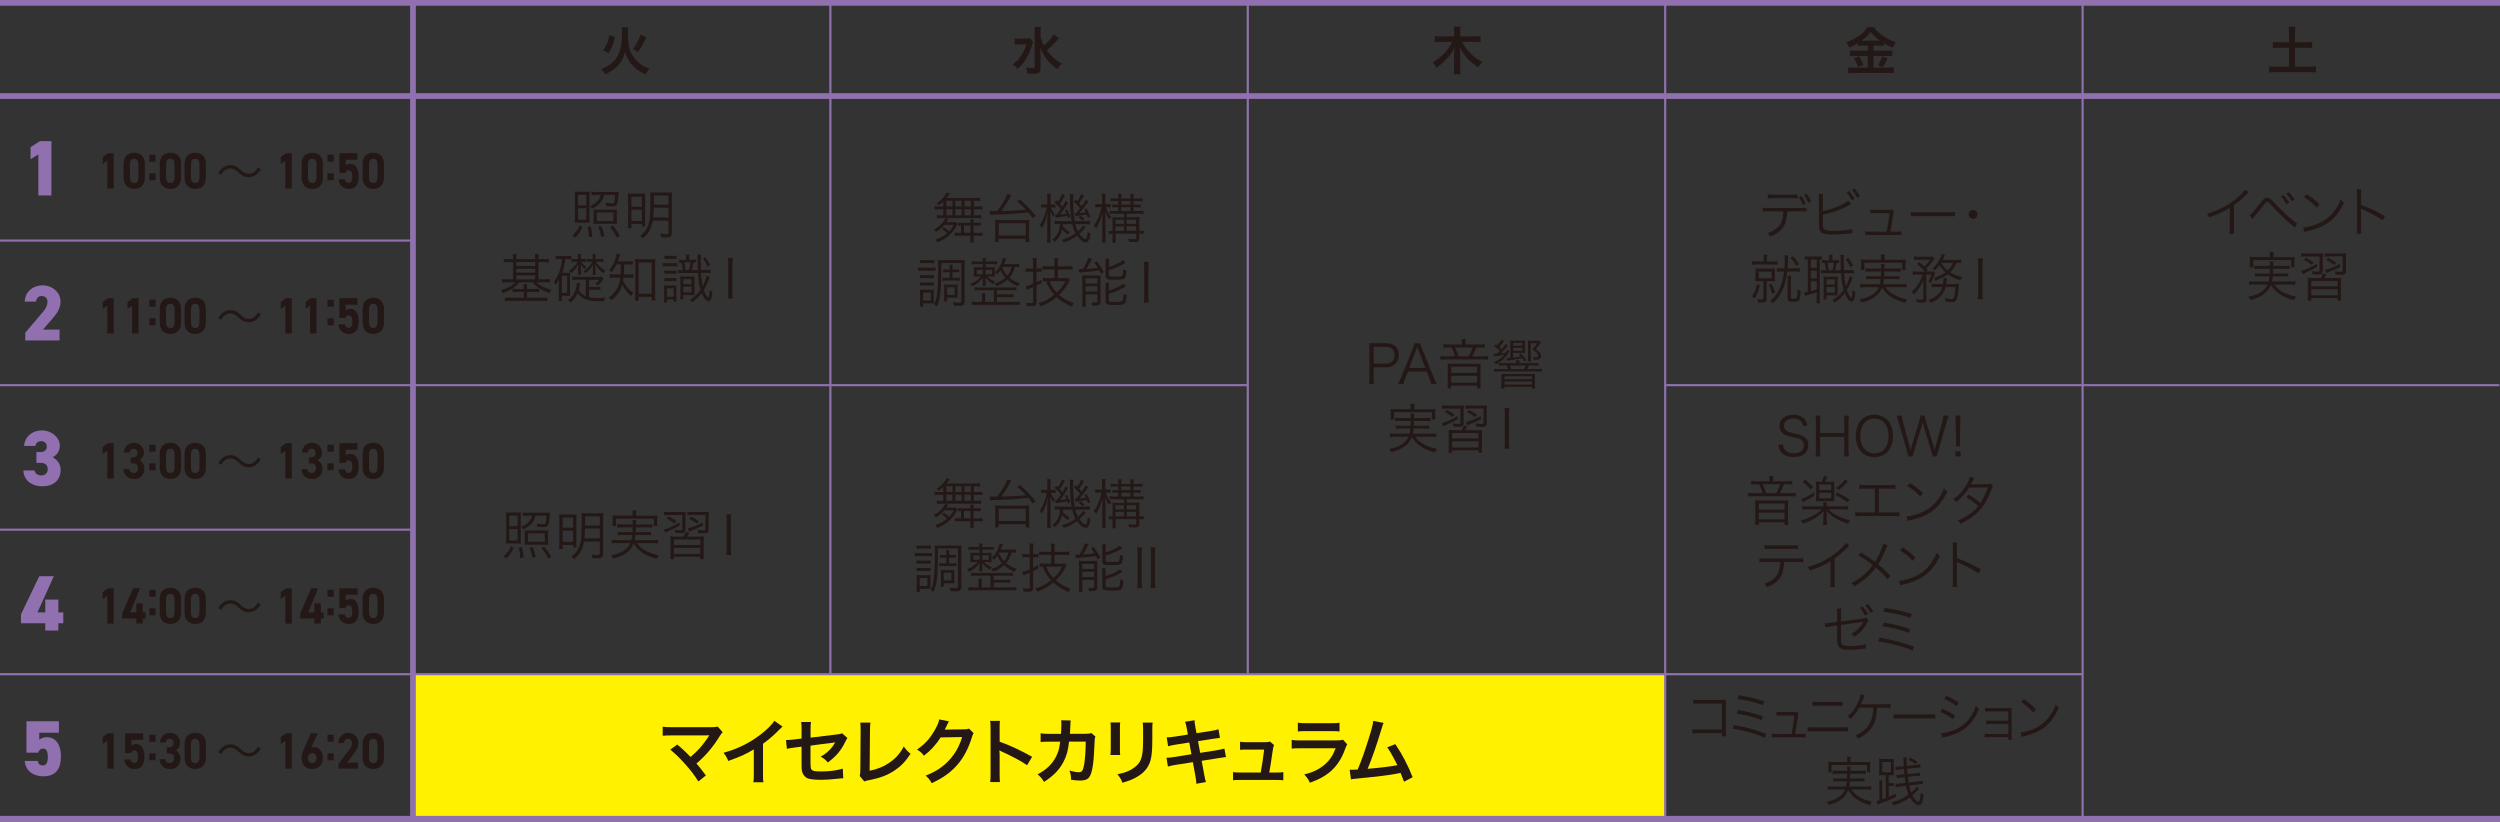 <?xml version="1.0" encoding="UTF-8"?>
<svg id="_レイヤー_2" data-name="レイヤー 2" xmlns="http://www.w3.org/2000/svg" viewBox="0 0 349.6 114.89">
  <rect x="0" y="0" width="349.6" height="114.89" fill="#333333" stroke="none"/>
  <defs>
    <style>
      .cls-1 {
        stroke-width: .8px;
      }

      .cls-1, .cls-2 {
        fill: none;
        stroke: #9070af;
        stroke-miterlimit: 10;
      }

      .cls-3 {
        fill: #231815;
      }

      .cls-3, .cls-4, .cls-5 {
        stroke-width: 0px;
      }

      .cls-2 {
        stroke-width: .3px;
      }

      .cls-4 {
        fill: #9070af;
      }

      .cls-5 {
        fill: #fff100;
      }
    </style>
  </defs>
  <g id="_文字" data-name="文字">
    <g>
      <g>
        <g>
          <path class="cls-4" d="M7.19,27.33h-1.83v-5.73l-1.09.67v-1.69l1.31-.84h1.61v7.59Z"/>
          <path class="cls-4" d="M8.31,47.61H3.53v-1.08l2.48-2.92c.45-.53.63-.96.63-1.43,0-.53-.37-.78-.8-.78-.45,0-.76.28-.8.78h-1.57c0-1.32,1.11-2.28,2.49-2.28s2.51,1.02,2.51,2.27c0,1.04-.66,1.85-1.16,2.42l-1.3,1.5h2.32v1.52Z"/>
          <path class="cls-4" d="M5.07,63.22h.59c.46,0,.88-.24.88-.78,0-.47-.34-.75-.8-.75s-.71.28-.8.67h-1.57c.08-1.25,1.1-2.17,2.49-2.17s2.51,1.02,2.51,2.13c0,.89-.57,1.39-.99,1.63.62.33,1.1.91,1.1,1.79,0,1.25-.86,2.26-2.53,2.26s-2.63-.94-2.68-2.21h1.57c.07.42.4.69.97.69s.86-.38.86-.87c0-.56-.32-.88-.99-.88h-.59v-1.52Z"/>
          <path class="cls-4" d="M7.53,80.58l-2.29,5.06h1.09v-1.79h1.83v1.79h.69v1.52h-.69v1.01h-1.83v-1.01h-3.4v-1.24l2.56-5.34h2.04Z"/>
          <path class="cls-4" d="M5.34,105.25h-1.64v-4.39h4.54v1.61h-2.75v.97c.2-.15.51-.35,1.08-.35,1.04,0,1.95.81,1.95,2.68s-.83,2.79-2.45,2.79c-1.32,0-2.48-.67-2.62-2.15h1.8c.1.4.32.63.76.63s.68-.41.68-1.17c0-.8-.21-1.19-.68-1.19-.34,0-.53.2-.67.56Z"/>
        </g>
        <g>
          <path class="cls-3" d="M15.9,26.36h-.9v-3.89l-.64.47v-.97l.73-.54h.81v4.94Z"/>
          <path class="cls-3" d="M20.26,24.85c0,1.11-.7,1.57-1.49,1.57s-1.49-.46-1.49-1.57v-1.92c0-1.16.7-1.57,1.49-1.57s1.49.42,1.49,1.57v1.92ZM18.76,22.2c-.41,0-.6.29-.6.82v1.75c0,.53.19.82.6.82s.59-.29.59-.82v-1.75c0-.53-.19-.82-.59-.82Z"/>
          <path class="cls-3" d="M21.76,22.61h-.88v-.98h.88v.98ZM21.76,25.2h-.88v-.97h.88v.97Z"/>
          <path class="cls-3" d="M25.32,24.85c0,1.11-.7,1.57-1.49,1.57s-1.49-.46-1.49-1.57v-1.92c0-1.16.7-1.57,1.49-1.57s1.49.42,1.49,1.57v1.92ZM23.82,22.2c-.41,0-.6.29-.6.82v1.75c0,.53.19.82.6.82s.59-.29.59-.82v-1.75c0-.53-.19-.82-.59-.82Z"/>
          <path class="cls-3" d="M28.79,24.85c0,1.11-.7,1.57-1.49,1.57s-1.49-.46-1.49-1.57v-1.92c0-1.16.7-1.57,1.49-1.57s1.49.42,1.49,1.57v1.92ZM27.3,22.2c-.41,0-.6.29-.6.82v1.75c0,.53.19.82.6.82s.59-.29.59-.82v-1.75c0-.53-.19-.82-.59-.82Z"/>
          <path class="cls-3" d="M15.9,46.64h-.9v-3.89l-.64.46v-.97l.73-.54h.81v4.94Z"/>
          <path class="cls-3" d="M19.37,46.64h-.9v-3.89l-.64.46v-.97l.73-.54h.81v4.94Z"/>
          <path class="cls-3" d="M21.76,42.89h-.88v-.98h.88v.98ZM21.76,45.48h-.88v-.97h.88v.97Z"/>
          <path class="cls-3" d="M25.32,45.13c0,1.11-.7,1.57-1.49,1.57s-1.49-.46-1.49-1.57v-1.92c0-1.16.7-1.57,1.49-1.57s1.49.42,1.49,1.57v1.93ZM23.82,42.48c-.41,0-.6.29-.6.82v1.75c0,.53.19.82.6.82s.59-.29.59-.82v-1.75c0-.53-.19-.82-.59-.82Z"/>
          <path class="cls-3" d="M28.79,45.13c0,1.11-.7,1.57-1.49,1.57s-1.49-.46-1.49-1.57v-1.92c0-1.16.7-1.57,1.49-1.57s1.49.42,1.49,1.57v1.93ZM27.3,42.48c-.41,0-.6.29-.6.82v1.75c0,.53.19.82.6.82s.59-.29.59-.82v-1.75c0-.53-.19-.82-.59-.82Z"/>
          <path class="cls-3" d="M15.9,66.92h-.9v-3.89l-.64.46v-.97l.73-.54h.81v4.94Z"/>
          <path class="cls-3" d="M18.28,63.95h.33c.37,0,.62-.21.62-.63,0-.33-.22-.57-.55-.57s-.51.22-.55.53h-.8c.03-.81.63-1.36,1.4-1.36.81,0,1.4.62,1.4,1.36,0,.56-.31.9-.61,1.08.38.21.67.59.67,1.18,0,.8-.5,1.45-1.42,1.45s-1.47-.59-1.51-1.39h.79c.05.32.26.54.66.54.36,0,.58-.29.58-.65,0-.44-.22-.69-.68-.69h-.33v-.84Z"/>
          <path class="cls-3" d="M21.76,63.17h-.88v-.98h.88v.98ZM21.76,65.76h-.88v-.97h.88v.97Z"/>
          <path class="cls-3" d="M25.32,65.41c0,1.11-.7,1.57-1.49,1.57s-1.49-.46-1.49-1.57v-1.92c0-1.16.7-1.57,1.49-1.57s1.49.42,1.49,1.57v1.93ZM23.82,62.76c-.41,0-.6.29-.6.82v1.75c0,.53.19.82.6.82s.59-.29.59-.82v-1.75c0-.53-.19-.82-.59-.82Z"/>
          <path class="cls-3" d="M28.79,65.41c0,1.11-.7,1.57-1.49,1.57s-1.49-.46-1.49-1.57v-1.92c0-1.16.7-1.57,1.49-1.57s1.49.42,1.49,1.57v1.93ZM27.3,62.76c-.41,0-.6.29-.6.82v1.75c0,.53.19.82.6.82s.59-.29.59-.82v-1.75c0-.53-.19-.82-.59-.82Z"/>
          <path class="cls-3" d="M15.9,87.2h-.9v-3.89l-.64.47v-.97l.73-.54h.81v4.94Z"/>
          <path class="cls-3" d="M19.59,82.26l-1.38,3.38h.85v-1.26h.9v1.26h.41v.85h-.41v.7h-.9v-.7h-1.97v-.69l1.52-3.54h.99Z"/>
          <path class="cls-3" d="M21.76,83.45h-.88v-.98h.88v.98ZM21.76,86.04h-.88v-.97h.88v.97Z"/>
          <path class="cls-3" d="M25.32,85.69c0,1.11-.7,1.57-1.49,1.57s-1.49-.46-1.49-1.57v-1.92c0-1.16.7-1.57,1.49-1.57s1.49.42,1.49,1.57v1.92ZM23.82,83.04c-.41,0-.6.29-.6.82v1.75c0,.53.19.82.6.82s.59-.29.59-.82v-1.75c0-.53-.19-.82-.59-.82Z"/>
          <path class="cls-3" d="M28.79,85.69c0,1.11-.7,1.57-1.49,1.57s-1.49-.46-1.49-1.57v-1.92c0-1.16.7-1.57,1.49-1.57s1.49.42,1.49,1.57v1.92ZM27.3,83.04c-.41,0-.6.29-.6.82v1.75c0,.53.19.82.6.82s.59-.29.59-.82v-1.75c0-.53-.19-.82-.59-.82Z"/>
          <path class="cls-3" d="M15.9,107.48h-.9v-3.89l-.64.46v-.97l.73-.54h.81v4.94Z"/>
          <path class="cls-3" d="M18.31,105.3h-.81v-2.76h2.53v.91h-1.65v.84c.12-.13.32-.26.66-.26.68,0,1.16.58,1.16,1.76s-.48,1.75-1.39,1.75c-.75,0-1.37-.46-1.44-1.34h.89c.07.31.24.49.53.49.32,0,.51-.27.51-.85s-.15-.91-.51-.91c-.23,0-.37.14-.47.36Z"/>
          <path class="cls-3" d="M21.76,103.73h-.88v-.98h.88v.98ZM21.76,106.32h-.88v-.97h.88v.97Z"/>
          <path class="cls-3" d="M23.33,104.51h.33c.37,0,.62-.21.62-.63,0-.33-.22-.57-.55-.57s-.51.22-.55.53h-.8c.03-.81.63-1.36,1.4-1.36.81,0,1.4.62,1.4,1.36,0,.56-.31.9-.61,1.08.38.21.67.59.67,1.18,0,.8-.5,1.45-1.42,1.45s-1.47-.59-1.51-1.39h.79c.05.32.26.54.66.54.36,0,.58-.29.58-.65,0-.44-.22-.69-.68-.69h-.33v-.84Z"/>
          <path class="cls-3" d="M28.79,105.97c0,1.11-.7,1.57-1.49,1.57s-1.49-.46-1.49-1.57v-1.92c0-1.16.7-1.57,1.49-1.57s1.49.42,1.49,1.57v1.93ZM27.3,103.32c-.41,0-.6.29-.6.82v1.75c0,.53.19.82.6.82s.59-.29.59-.82v-1.75c0-.53-.19-.82-.59-.82Z"/>
        </g>
        <g>
          <path class="cls-3" d="M40.8,26.36h-.9v-3.89l-.64.47v-.97l.73-.54h.81v4.94Z"/>
          <path class="cls-3" d="M45.16,24.85c0,1.11-.7,1.57-1.49,1.57s-1.49-.46-1.49-1.57v-1.92c0-1.16.7-1.57,1.49-1.57s1.49.42,1.49,1.57v1.92ZM43.67,22.2c-.41,0-.6.29-.6.82v1.75c0,.53.19.82.6.82s.59-.29.59-.82v-1.75c0-.53-.19-.82-.59-.82Z"/>
          <path class="cls-3" d="M46.67,22.61h-.88v-.98h.88v.98ZM46.67,25.2h-.88v-.97h.88v.97Z"/>
          <path class="cls-3" d="M48.27,24.18h-.81v-2.76h2.53v.91h-1.65v.84c.12-.13.32-.26.66-.26.68,0,1.16.58,1.16,1.76s-.48,1.75-1.39,1.75c-.75,0-1.37-.46-1.44-1.34h.89c.07.31.24.49.53.49.32,0,.52-.27.52-.85s-.15-.91-.52-.91c-.23,0-.37.14-.47.36Z"/>
          <path class="cls-3" d="M53.69,24.85c0,1.11-.7,1.57-1.49,1.57s-1.49-.46-1.49-1.57v-1.92c0-1.16.7-1.57,1.49-1.57s1.49.42,1.49,1.57v1.92ZM52.2,22.2c-.41,0-.6.29-.6.82v1.75c0,.53.19.82.6.82s.59-.29.59-.82v-1.75c0-.53-.19-.82-.59-.82Z"/>
          <path class="cls-3" d="M40.8,46.64h-.9v-3.89l-.64.46v-.97l.73-.54h.81v4.94Z"/>
          <path class="cls-3" d="M44.27,46.64h-.9v-3.89l-.64.46v-.97l.73-.54h.81v4.94Z"/>
          <path class="cls-3" d="M46.67,42.89h-.88v-.98h.88v.98ZM46.67,45.48h-.88v-.97h.88v.97Z"/>
          <path class="cls-3" d="M48.27,44.46h-.81v-2.76h2.53v.91h-1.65v.84c.12-.13.32-.26.66-.26.68,0,1.16.58,1.16,1.76s-.48,1.75-1.39,1.75c-.75,0-1.37-.46-1.44-1.34h.89c.07.31.24.49.53.49.32,0,.52-.27.52-.85s-.15-.91-.52-.91c-.23,0-.37.14-.47.36Z"/>
          <path class="cls-3" d="M53.69,45.13c0,1.11-.7,1.57-1.49,1.57s-1.49-.46-1.49-1.57v-1.92c0-1.16.7-1.57,1.49-1.57s1.49.42,1.49,1.57v1.93ZM52.2,42.48c-.41,0-.6.29-.6.82v1.75c0,.53.19.82.6.82s.59-.29.59-.82v-1.75c0-.53-.19-.82-.59-.82Z"/>
          <path class="cls-3" d="M40.8,66.92h-.9v-3.89l-.64.46v-.97l.73-.54h.81v4.94Z"/>
          <path class="cls-3" d="M43.18,63.95h.33c.37,0,.62-.21.62-.63,0-.33-.22-.57-.55-.57s-.51.22-.55.53h-.8c.03-.81.63-1.36,1.4-1.36.81,0,1.4.62,1.4,1.36,0,.56-.31.9-.61,1.08.38.21.67.59.67,1.18,0,.8-.5,1.45-1.42,1.45s-1.47-.59-1.51-1.39h.79c.05.32.26.54.66.54.36,0,.58-.29.58-.65,0-.44-.22-.69-.68-.69h-.33v-.84Z"/>
          <path class="cls-3" d="M46.67,63.17h-.88v-.98h.88v.98ZM46.67,65.76h-.88v-.97h.88v.97Z"/>
          <path class="cls-3" d="M48.27,64.74h-.81v-2.76h2.53v.91h-1.65v.84c.12-.13.32-.26.66-.26.68,0,1.16.58,1.16,1.76s-.48,1.75-1.39,1.75c-.75,0-1.37-.46-1.44-1.34h.89c.07.31.24.49.53.49.32,0,.52-.27.52-.85s-.15-.91-.52-.91c-.23,0-.37.14-.47.36Z"/>
          <path class="cls-3" d="M53.69,65.41c0,1.11-.7,1.57-1.49,1.57s-1.49-.46-1.49-1.57v-1.92c0-1.16.7-1.57,1.49-1.57s1.49.42,1.49,1.57v1.93ZM52.2,62.76c-.41,0-.6.29-.6.82v1.75c0,.53.19.82.6.82s.59-.29.59-.82v-1.75c0-.53-.19-.82-.59-.82Z"/>
          <path class="cls-3" d="M40.8,87.2h-.9v-3.89l-.64.47v-.97l.73-.54h.81v4.94Z"/>
          <path class="cls-3" d="M44.49,82.26l-1.38,3.38h.85v-1.26h.9v1.26h.41v.85h-.41v.7h-.9v-.7h-1.97v-.69l1.52-3.54h.99Z"/>
          <path class="cls-3" d="M46.67,83.45h-.88v-.98h.88v.98ZM46.67,86.04h-.88v-.97h.88v.97Z"/>
          <path class="cls-3" d="M48.27,85.02h-.81v-2.76h2.53v.91h-1.65v.84c.12-.13.32-.26.66-.26.68,0,1.16.58,1.16,1.76s-.48,1.75-1.39,1.75c-.75,0-1.37-.46-1.44-1.34h.89c.07.31.24.49.53.49.32,0,.52-.27.52-.85s-.15-.91-.52-.91c-.23,0-.37.14-.47.36Z"/>
          <path class="cls-3" d="M53.69,85.69c0,1.11-.7,1.57-1.49,1.57s-1.49-.46-1.49-1.57v-1.92c0-1.16.7-1.57,1.49-1.57s1.49.42,1.49,1.57v1.92ZM52.2,83.04c-.41,0-.6.29-.6.82v1.75c0,.53.19.82.6.82s.59-.29.59-.82v-1.75c0-.53-.19-.82-.59-.82Z"/>
          <path class="cls-3" d="M40.8,107.48h-.9v-3.89l-.64.46v-.97l.73-.54h.81v4.94Z"/>
          <path class="cls-3" d="M43.51,104.57c.14-.07.27-.09.43-.09.68,0,1.22.62,1.22,1.47,0,1.09-.66,1.59-1.49,1.59s-1.5-.49-1.5-1.58c0-.39.15-.84.41-1.41l.89-2.01h.97l-.93,2.03ZM43.67,106.7c.39,0,.59-.29.59-.7s-.2-.69-.59-.69-.6.29-.6.69.2.7.6.7Z"/>
          <path class="cls-3" d="M46.67,103.73h-.88v-.98h.88v.98ZM46.67,106.32h-.88v-.97h.88v.97Z"/>
          <path class="cls-3" d="M50.06,107.48h-2.74v-.64l1.49-1.95c.28-.36.41-.66.41-.98,0-.4-.26-.6-.55-.6s-.53.21-.55.6h-.8c0-.85.63-1.43,1.4-1.43s1.4.62,1.4,1.43c0,.65-.39,1.16-.67,1.53l-.91,1.2h1.53v.84Z"/>
          <path class="cls-3" d="M53.69,105.97c0,1.11-.7,1.57-1.49,1.57s-1.49-.46-1.49-1.57v-1.92c0-1.16.7-1.57,1.49-1.57s1.49.42,1.49,1.57v1.93ZM52.2,103.32c-.41,0-.6.29-.6.82v1.75c0,.53.19.82.6.82s.59-.29.59-.82v-1.75c0-.53-.19-.82-.59-.82Z"/>
        </g>
        <g>
          <path class="cls-3" d="M36.47,23.66c-.41.73-1.01,1.12-1.69,1.12-.58,0-.99-.24-1.45-.68-.36-.34-.65-.55-1.13-.55-.53,0-.99.36-1.26.88l-.42-.22c.41-.73,1.01-1.12,1.69-1.12.58,0,1,.24,1.45.68.36.34.66.55,1.13.55.53,0,.99-.36,1.26-.88l.42.22Z"/>
          <path class="cls-3" d="M36.47,43.94c-.41.73-1.01,1.12-1.69,1.12-.58,0-.99-.24-1.45-.68-.36-.34-.65-.55-1.13-.55-.53,0-.99.36-1.26.88l-.42-.22c.41-.73,1.01-1.12,1.69-1.12.58,0,1,.24,1.45.68.36.34.66.55,1.13.55.53,0,.99-.36,1.26-.88l.42.22Z"/>
          <path class="cls-3" d="M36.47,64.22c-.41.73-1.01,1.12-1.69,1.12-.58,0-.99-.24-1.45-.68-.36-.34-.65-.55-1.13-.55-.53,0-.99.36-1.26.88l-.42-.22c.41-.73,1.01-1.12,1.69-1.12.58,0,1,.24,1.45.68.36.34.66.55,1.13.55.53,0,.99-.36,1.26-.88l.42.22Z"/>
          <path class="cls-3" d="M36.47,84.5c-.41.73-1.01,1.12-1.69,1.12-.58,0-.99-.24-1.45-.68-.36-.34-.65-.55-1.13-.55-.53,0-.99.36-1.26.88l-.42-.22c.41-.73,1.01-1.12,1.69-1.12.58,0,1,.24,1.45.68.36.34.66.55,1.13.55.53,0,.99-.36,1.26-.88l.42.22Z"/>
          <path class="cls-3" d="M36.47,104.66c-.41.73-1.01,1.12-1.69,1.12-.58,0-.99-.24-1.45-.68-.36-.34-.65-.55-1.13-.55-.53,0-.99.36-1.26.88l-.42-.22c.41-.73,1.01-1.12,1.69-1.12.58,0,1,.24,1.45.68.36.34.66.55,1.13.55.53,0,.99-.36,1.26-.88l.42.22Z"/>
        </g>
        <path class="cls-3" d="M87.86,3.81c-.04.2-.04.36-.04,1.03,0,1.17.11,1.83.4,2.48.32.69.82,1.28,1.42,1.7.36.25.68.41,1.16.58-.25.3-.36.45-.53.8-.71-.31-1.27-.69-1.75-1.18-.52-.53-.87-1.15-1.1-1.94-.23.88-.63,1.56-1.22,2.11-.42.39-.89.69-1.59,1.01-.14-.31-.27-.5-.54-.76.97-.36,1.67-.84,2.11-1.49.3-.44.54-1.05.65-1.66.1-.56.15-1.12.15-1.91,0-.41,0-.58-.04-.76h.94ZM84.35,7.01c.29-.4.41-.62.57-1.02.13-.35.2-.59.3-1.09l.79.27c-.12.52-.2.79-.36,1.2-.17.46-.28.67-.55,1.08l-.75-.44ZM88.52,6.86c.51-.71.77-1.21,1.06-2.02l.8.36c-.43.95-.62,1.29-1.17,2.08l-.7-.43Z"/>
        <g>
          <line class="cls-2" x1="116.12" y1=".4" x2="116.12" y2="114.2"/>
          <line class="cls-2" x1="174.49" y1=".4" x2="174.49" y2="114.2"/>
          <path class="cls-3" d="M144.47,5.82c-.06.15-.06.16-.15.49-.25.89-.47,1.35-.92,2.07-.34.52-.66.88-1.1,1.25-.24-.28-.38-.41-.69-.61.42-.31.74-.61,1.05-1.03.43-.58.68-1.08.87-1.78h-.92c-.28,0-.55.01-.73.04v-.89c.2.03.39.04.78.04h.76c.33,0,.5,0,.64-.03l.41.46ZM148.08,5.36s-.14.15-.39.43c-.42.46-.8.82-1.3,1.23.24.34.52.67.83.96.41.39.74.63,1.27.9-.25.25-.39.42-.63.79-.6-.43-.87-.67-1.24-1.08-.49-.56-.86-1.18-1.15-1.91.03.73.04.89.04,1.13v1.74c0,.33-.04.47-.18.59-.13.12-.35.17-.7.17-.27,0-.66-.02-.95-.04-.04-.34-.07-.51-.2-.84.39.06.71.09.95.09.22,0,.26-.03.26-.18v-4.81c0-.3-.01-.55-.05-.76h.92c-.04.23-.05.46-.05.77v.51c.09.47.19.74.48,1.32.7-.61,1.14-1.13,1.35-1.58l.74.58Z"/>
          <path class="cls-3" d="M204.45,5.85c.63,1.21,1.52,2.1,2.83,2.82-.28.3-.34.39-.56.77-.65-.46-1.05-.79-1.4-1.16-.49-.51-.82-.98-1.18-1.65.04.33.05.6.05.82v2.04c0,.35.01.64.05.9h-.95c.04-.28.05-.55.05-.91v-2.02c0-.18.01-.51.04-.79-.55,1.12-1.32,1.99-2.5,2.8-.17-.33-.32-.53-.54-.74,1.21-.7,2.22-1.76,2.74-2.88h-1.59c-.33,0-.6.01-.87.05v-.86c.28.04.52.05.87.05h1.86v-.68c0-.28-.01-.47-.05-.68h.95c-.04.2-.05.39-.05.67v.69h1.96c.37,0,.64-.01.88-.05v.86c-.27-.04-.57-.05-.88-.05h-1.7Z"/>
          <line class="cls-2" x1="291.23" y1=".4" x2="291.23" y2="114.52"/>
          <path class="cls-3" d="M320.09,4.59c0-.31-.01-.58-.05-.85h.95c-.04.26-.05.52-.05.85v1.32h1.45c.42,0,.66-.01.94-.04v.85c-.28-.03-.55-.04-.94-.04h-1.45v2.63h1.91c.42,0,.76-.01,1.02-.04v.87c-.29-.04-.61-.05-1.02-.05h-4.51c-.41,0-.75.01-1.04.05v-.87c.27.03.6.04,1.04.04h1.76v-2.63h-1.32c-.39,0-.67.01-.95.04v-.85c.25.03.55.04.95.04h1.32v-1.32Z"/>
          <path class="cls-3" d="M260.5,6.38c-.29,0-.5,0-.71.04v-.35c-.41.25-.71.4-1.19.6-.17-.39-.23-.48-.42-.75,1.35-.47,2.45-1.26,2.97-2.13h.9c.29.43.6.74,1.12,1.12.6.45,1.14.73,1.93.98-.17.27-.28.5-.39.8-.58-.24-.82-.36-1.27-.64v.37c-.21-.03-.41-.04-.71-.04h-.74v.71h1.84c.38,0,.6-.01.79-.04v.81c-.2-.03-.46-.04-.8-.04h-1.83v1.63h1.98c.37,0,.62-.01.86-.04v.84c-.27-.04-.57-.05-.87-.05h-4.6c-.33,0-.6.01-.9.05v-.84c.26.03.53.04.9.04h1.83v-1.63h-1.72c-.31,0-.57.01-.79.04v-.81c.2.03.43.04.79.04h1.72v-.71h-.67ZM259.99,7.87c.25.44.39.71.58,1.21l-.73.29c-.15-.46-.34-.84-.58-1.21l.72-.29ZM260.48,5.69h2.26q.07,0,.17,0c-.58-.41-.93-.74-1.31-1.22-.37.5-.67.79-1.27,1.22h.15ZM263.96,8.17q-.09.17-.36.7s-.05.09-.3.52l-.68-.25c.23-.36.4-.75.58-1.25l.77.29Z"/>
          <g>
            <path class="cls-3" d="M252.15,59.59c-.06-.3-.12-.45-.26-.62-.24-.29-.62-.44-1.11-.44-.77,0-1.31.41-1.31,1.02,0,.39.21.67.65.85.2.08.21.08,1.07.27,1.2.25,1.68.71,1.68,1.58,0,1.06-.73,1.66-2.02,1.66-.84,0-1.46-.25-1.81-.71-.2-.26-.28-.5-.35-.99l.65-.08c.02.36.07.54.23.74.25.33.7.52,1.25.52.89,0,1.43-.42,1.43-1.12,0-.37-.15-.65-.44-.8-.25-.14-.33-.17-1.24-.37-.47-.1-.77-.2-1.02-.35-.46-.26-.7-.66-.7-1.19,0-.95.76-1.55,1.92-1.55.74,0,1.32.24,1.66.69.17.22.25.41.33.8l-.63.09Z"/>
            <path class="cls-3" d="M258.56,58.11c-.04.29-.06.47-.06.83v4.04c0,.37.02.55.06.84h-.71c.04-.28.06-.48.06-.84v-1.9h-3.39v1.9c0,.38.01.57.06.84h-.71c.04-.26.06-.47.06-.84v-4.02c0-.36-.01-.58-.06-.84h.71c-.05.28-.06.47-.06.83v1.61h3.39v-1.59c0-.35-.02-.58-.06-.84h.71Z"/>
            <path class="cls-3" d="M264.71,60.96c0,1.81-1.01,2.96-2.6,2.96s-2.59-1.16-2.59-2.96,1.02-2.97,2.6-2.97,2.59,1.16,2.59,2.97ZM263.43,62.89c.43-.42.67-1.12.67-1.92s-.22-1.49-.66-1.92c-.35-.34-.8-.52-1.31-.52-1.2,0-1.99.96-1.99,2.43s.8,2.44,2,2.44c.52,0,.96-.17,1.3-.51Z"/>
            <path class="cls-3" d="M270.28,63.82c-.03-.15-.1-.42-.2-.72l-.99-3.24c-.1-.32-.17-.58-.22-.86-.02.05-.03.1-.03.13-.05.19-.15.58-.2.74l-.98,3.24c-.13.41-.16.53-.2.72h-.58q-.02-.13-.2-.74l-1.19-4.11c-.12-.41-.19-.61-.31-.86h.76c.01.23.06.47.14.78l.89,3.26c.05.18.1.39.2.85.08-.3.17-.65.22-.86l1.01-3.3c.08-.27.15-.56.17-.74h.56c.04.23.09.45.18.74l1.01,3.29c.04.17.07.28.22.86l.2-.86.89-3.24c.08-.29.13-.56.14-.78h.75c-.11.26-.17.44-.29.86l-1.19,4.11c-.17.57-.17.58-.2.74h-.59Z"/>
            <path class="cls-3" d="M273.53,62.41c.01-.23.01-.28.01-.53v-.27l-.07-2.67c0-.32-.01-.54-.04-.83h.74c-.02.29-.04.51-.04.83l-.06,2.67q0,.32,0,.35c0,.13,0,.27.02.46h-.56ZM273.45,63.82v-.71h.73v.71h-.73Z"/>
            <path class="cls-3" d="M247.45,67.07c0-.17-.01-.32-.04-.51h.57c-.03.18-.04.32-.04.51v.23h1.88c.39,0,.62-.02.82-.05v.5c-.24-.02-.45-.03-.78-.03h-.38c-.25.59-.41.92-.58,1.24h1.34c.45,0,.69-.01.88-.04v.51c-.2-.03-.44-.04-.88-.04h-4.91c-.44,0-.67,0-.88.04v-.51c.2.03.45.04.89.04h1.16c-.11-.38-.26-.78-.5-1.24h-.39c-.31,0-.49,0-.74.03v-.5c.19.03.4.05.77.05h1.81v-.23ZM249.39,69.99c.25,0,.43,0,.68-.03-.02.22-.03.37-.03.59v2.21c0,.26.01.45.04.66h-.53v-.38h-3.61v.38h-.51c.03-.22.04-.41.04-.66v-2.21c0-.2,0-.37-.03-.59.25.02.43.03.68.03h3.26ZM245.95,71.26h3.61v-.86h-3.61v.86ZM245.95,72.62h3.61v-.94h-3.61v.94ZM248.39,68.96c.22-.38.4-.77.56-1.24h-2.46c.18.37.24.53.5,1.24h1.4Z"/>
            <path class="cls-3" d="M255.69,71.23c.38.38.83.69,1.37.95.48.23,1.1.46,1.67.6-.13.14-.23.29-.32.46-1.41-.48-2.2-.95-2.98-1.76q0,.1.01.31c0,.09.01.32.01.41v.41c0,.36.02.56.04.79h-.55c.03-.22.04-.45.04-.79v-.41c0-.12.01-.53.03-.71-.72.77-1.42,1.19-2.86,1.74-.1-.19-.17-.27-.33-.44,1.33-.38,2.3-.9,2.94-1.56h-1.88c-.41,0-.64.01-.84.04v-.5c.2.03.43.04.83.04h2.11v-.05c0-.23-.02-.36-.04-.51h.54c-.03.14-.04.28-.04.5v.06h2.16c.43,0,.65-.02.85-.04v.5c-.21-.03-.44-.04-.85-.04h-1.94ZM253.75,69.29c-.51.34-.77.5-1.39.81-.13.07-.17.09-.26.14l-.2-.47c.5-.16,1.07-.45,1.74-.91l.11.42ZM252.43,67.07c.5.4.63.53,1.11,1.04l-.34.34c-.47-.54-.67-.73-1.1-1.05l.33-.33ZM254.77,67.37c.13-.29.2-.49.27-.8l.49.09c-.11.29-.17.42-.31.71h.75c.24,0,.35,0,.55-.02-.02.17-.02.25-.02.58v1.59c0,.32,0,.42.02.58-.15-.01-.34-.02-.53-.02h-1.48c-.21,0-.41,0-.56.02.02-.17.02-.28.02-.58v-1.6c0-.32,0-.38-.02-.57.18.01.31.02.57.02h.25ZM254.4,68.52h1.68v-.77h-1.68v.77ZM254.4,69.69h1.68v-.79h-1.68v.79ZM256.92,68.88c.73.36,1.16.6,1.73.97l-.28.38c-.59-.41-1.04-.68-1.7-1l.25-.35ZM258.4,67.34c-.47.53-.81.84-1.31,1.2l-.31-.32c.57-.41.88-.71,1.25-1.19l.36.32Z"/>
            <path class="cls-3" d="M262.73,71.66h2.01c.45,0,.61,0,.88-.04v.59c-.25-.03-.47-.04-.87-.04h-4.46c-.39,0-.61,0-.86.04v-.59c.27.04.43.04.87.04h1.88v-3.33h-1.31c-.41,0-.62,0-.87.04v-.58c.26.04.44.04.88.04h3.3c.44,0,.62,0,.88-.04v.58c-.26-.03-.47-.04-.87-.04h-1.45v3.33Z"/>
            <path class="cls-3" d="M266.61,72.21c.59-.02,1.49-.25,2.18-.58,1.45-.65,2.46-1.75,3.06-3.34.17.23.25.3.46.44-.6,1.31-1.3,2.18-2.29,2.87-.77.53-1.55.83-2.8,1.12-.2.04-.26.06-.45.12l-.17-.63ZM267.09,67.55c.8.51,1.27.88,1.81,1.41l-.39.47c-.54-.59-1.13-1.07-1.79-1.47l.37-.41Z"/>
            <path class="cls-3" d="M276.09,66.83q-.1.14-.26.5c-.07.14-.14.27-.23.41q.11-.01,2.32-.04c.19,0,.32-.03.44-.08l.34.34c-.08.12-.09.14-.22.5-.52,1.4-1.18,2.48-1.96,3.23-.63.6-1.37,1.09-2.37,1.55-.12-.22-.19-.31-.37-.46.64-.25,1.04-.47,1.55-.82.58-.41.93-.71,1.3-1.19-.54-.49-1.09-.88-1.68-1.22l.34-.38c.64.37,1.05.66,1.66,1.16.44-.67.78-1.38,1.04-2.18l-2.63.04c-.51.82-1.04,1.4-1.79,2-.17-.2-.24-.25-.43-.36.81-.58,1.43-1.28,1.91-2.14.24-.44.38-.76.44-1.03l.59.17Z"/>
            <path class="cls-3" d="M249.49,78.6c0,.22-.04.5-.08.79-.13.89-.44,1.5-1.01,1.98-.33.29-.71.5-1.32.74-.11-.23-.17-.31-.35-.49.98-.32,1.59-.8,1.9-1.48.17-.38.29-.97.3-1.55h-2.03c-.39,0-.61,0-.86.04v-.56c.26.04.44.04.87.04h4.39c.43,0,.61,0,.87-.04v.56c-.25-.03-.47-.04-.86-.04h-1.8ZM246.78,76.22c.25.04.4.05.86.05h2.92c.46,0,.62,0,.86-.05v.57c-.23-.03-.42-.04-.86-.04h-2.94c-.43,0-.63,0-.86.04v-.57Z"/>
            <path class="cls-3" d="M258.65,76.27c-.14.1-.14.11-.33.32-.47.5-1.11,1.04-1.76,1.51v3.2c0,.43,0,.59.04.8h-.65c.04-.2.04-.37.04-.78v-2.85c-.98.6-1.52.85-2.9,1.31-.11-.24-.14-.32-.29-.5,1.41-.37,2.71-1.01,3.9-1.94.7-.54,1.22-1.07,1.43-1.42l.52.37Z"/>
            <path class="cls-3" d="M263.97,76.27c-.1.14-.13.21-.23.46-.49,1.15-.72,1.61-1.1,2.19.65.53,1.13.99,1.73,1.61l-.42.47c-.4-.51-.88-.99-1.64-1.63-.79,1.08-1.7,1.87-3.02,2.61-.14-.23-.2-.29-.39-.45,1.2-.59,2.16-1.4,2.99-2.51-.68-.55-1.39-1.01-2.02-1.36l.38-.4c.74.44,1.11.69,1.95,1.31.35-.56.62-1.1.89-1.75.19-.46.22-.58.26-.8l.63.24Z"/>
            <path class="cls-3" d="M265.57,81.21c.59-.02,1.49-.25,2.18-.58,1.45-.65,2.46-1.75,3.06-3.34.17.23.25.3.46.44-.6,1.31-1.3,2.18-2.29,2.87-.77.53-1.55.83-2.8,1.12-.2.04-.26.06-.45.12l-.17-.63ZM266.05,76.55c.8.51,1.27.88,1.81,1.41l-.39.47c-.54-.59-1.13-1.07-1.79-1.47l.37-.41Z"/>
            <path class="cls-3" d="M273.05,82.09c.03-.2.04-.38.04-.79v-4.66c0-.4-.02-.58-.04-.77h.65c-.03.2-.04.35-.04.78v1.4c1.16.41,2.03.83,3.34,1.58l-.32.56c-.71-.5-1.74-1.05-2.8-1.49-.11-.04-.17-.08-.23-.13h-.02c.02.16.03.26.03.45v2.26c0,.42,0,.59.04.8h-.65Z"/>
            <path class="cls-3" d="M256.91,85.79c0-.38,0-.44-.03-.68h.61c-.03.21-.04.36-.04.69v1.1l3.05-.41c.29-.04.3-.04.43-.1l.37.31c-.05.08-.06.09-.12.21-.2.42-.38.71-.57.96-.32.41-.73.78-1.28,1.17-.17-.2-.24-.25-.45-.36.82-.5,1.37-1.06,1.7-1.74-.09.02-.14.04-.28.05l-2.85.4v1.76c0,.71.03.86.19,1,.16.13.47.19,1.09.19.79,0,1.61-.1,2.18-.27l.04.62c-.2,0-.25,0-.45.04-.76.1-1.27.14-1.78.14-.86,0-1.29-.11-1.53-.35-.22-.24-.28-.47-.28-1.25v-1.8l-.91.13q-.5.07-.74.13l-.07-.57c.05,0,.08,0,.11,0,.13,0,.39-.02.65-.06l.95-.13v-1.16ZM260.47,84.8c.4.5.46.59.74,1.07l-.41.2c-.23-.45-.41-.7-.72-1.08l.39-.18ZM261.21,84.46c.34.39.51.64.74,1.05l-.4.19c-.23-.44-.38-.66-.72-1.07l.38-.17Z"/>
            <path class="cls-3" d="M262.85,89.18c1.9.31,3.21.65,4.8,1.25l-.21.55c-.71-.33-1.32-.53-2.55-.84-.91-.23-1.52-.35-2.27-.46l.22-.5ZM263.44,87.07c1.26.2,2.37.46,3.7.88l-.2.54c-1.06-.41-2.38-.73-3.72-.92l.22-.5ZM263.57,85.02c1.25.17,2.4.41,3.78.83l-.2.55c-.98-.36-2.56-.72-3.81-.87l.22-.5Z"/>
          </g>
          <g>
            <path class="cls-3" d="M249.94,29.56c0,.23-.04.5-.08.8-.13.89-.44,1.5-1.01,1.98-.33.29-.71.5-1.32.74-.11-.23-.17-.31-.35-.49.98-.32,1.59-.8,1.9-1.48.17-.38.29-.97.3-1.55h-2.03c-.39,0-.61,0-.86.04v-.56c.26.04.44.04.87.04h4.39c.43,0,.61,0,.87-.04v.56c-.25-.03-.47-.04-.86-.04h-1.8ZM247.23,27.18c.25.04.4.05.86.05h2.42c.44,0,.59,0,.86-.05v.57c-.23-.03-.42-.04-.86-.04h-2.44c-.44,0-.63,0-.86.04v-.57ZM251.92,27.41c.25.34.37.57.6,1.09l-.41.17c-.18-.45-.32-.73-.58-1.1l.4-.16ZM252.67,27.1c.24.33.38.59.6,1.08l-.41.17c-.18-.46-.33-.74-.59-1.1l.4-.15Z"/>
            <path class="cls-3" d="M254.91,29.51c1.26-.22,2.99-.93,3.56-1.46l.38.51c-.12.05-.13.06-.32.16-1.21.65-2.24,1.02-3.62,1.28v1.1s0,.02,0,.04v.08c0,.53.03.7.16.83.1.1.26.16.57.19.23.03.59.05.89.05.46,0,1.13-.05,1.72-.12.32-.04.47-.07.74-.15l.04.6q-.14,0-.71.07c-.48.05-1.47.11-1.99.11-.89,0-1.38-.09-1.64-.31-.18-.15-.27-.37-.31-.72,0-.12-.02-.27-.02-.58v-3.46c0-.31,0-.44-.03-.62h.62c-.03.2-.04.31-.04.63v1.78ZM258.6,26.74c.35.41.52.65.75,1.06l-.39.21c-.23-.44-.41-.7-.74-1.09l.38-.18ZM259.36,26.4c.35.4.52.65.74,1.06l-.38.21c-.23-.44-.41-.71-.75-1.09l.39-.18Z"/>
            <path class="cls-3" d="M265.22,32.39c.35,0,.48,0,.68-.04v.55c-.18-.03-.38-.04-.68-.04h-3.68c-.32,0-.5,0-.68.04v-.55c.2.04.32.04.68.04h2.28c.17-.8.35-1.91.41-2.58h-2c-.43,0-.46,0-.66.03v-.54c.18.03.38.04.67.04h2.01c.18,0,.25,0,.35-.05l.25.22c-.06.13-.07.15-.12.53-.17,1.19-.23,1.57-.39,2.36h.89Z"/>
            <path class="cls-3" d="M267.19,29.64c.22.04.42.04.93.04h4.36c.56,0,.68,0,.91-.04v.61c-.24-.02-.41-.03-.92-.03h-4.35c-.55,0-.71,0-.93.03v-.62Z"/>
            <path class="cls-3" d="M276.53,29.98c0,.34-.28.62-.62.62s-.62-.28-.62-.62.28-.62.62-.62.62.28.62.62Z"/>
            <path class="cls-3" d="M246.11,39.86c-.2.84-.32,1.17-.71,1.85-.13-.12-.24-.19-.41-.26.37-.52.55-.96.69-1.7l.43.12ZM246.64,36.28c0-.36,0-.5-.04-.65h.54c-.03.14-.04.27-.04.65v.29h.8c.29,0,.47-.02.66-.04v.5c-.19-.03-.34-.04-.67-.04h-2.15c-.33,0-.53.02-.71.04v-.51c.2.04.35.04.7.04h.9v-.28ZM246.18,39.31c-.31,0-.53,0-.72.03.02-.2.03-.38.03-.68v-.43c0-.31,0-.5-.03-.7.2.02.38.03.71.03h1.37c.31,0,.49,0,.68-.03-.02.2-.03.38-.03.68v.44c0,.31,0,.5.03.69-.2-.02-.39-.03-.71-.03h-.45v2.48c0,.23-.06.36-.2.44-.12.06-.25.08-.56.08-.17,0-.29,0-.47,0-.01-.19-.03-.26-.09-.47.22.03.41.04.63.04.18,0,.22-.03.22-.19v-2.38h-.42ZM245.94,38.91h1.79v-.93h-1.79v.93ZM247.71,39.67c.24.47.35.71.52,1.21l-.4.23c-.13-.5-.24-.81-.48-1.28l.36-.16ZM249.14,37.97c-.32,0-.5,0-.67.04v-.52c.17.03.34.04.68.04h.38c.04-.46.05-.77.05-1.24,0-.23-.02-.44-.04-.59h.53c-.02.1-.04.35-.04.6,0,.4-.03.77-.06,1.23h1.01c.35,0,.53,0,.71-.04v.52c-.19-.03-.36-.04-.71-.04h-1.05c-.17,1.4-.44,2.29-.98,3.18-.35.58-.59.87-1.07,1.28-.12-.15-.19-.23-.37-.36.46-.35.73-.65,1.04-1.15.47-.76.8-1.76.94-2.94h-.34ZM250.48,38.57c-.03.19-.04.33-.04.65v2.33c0,.19.05.23.38.23s.42-.05.47-.25c.05-.22.08-.53.08-1.07.17.11.29.16.44.2-.04.74-.1,1.1-.22,1.31-.11.18-.32.24-.83.24-.22,0-.4-.01-.52-.05-.2-.06-.26-.17-.26-.47v-2.48c0-.37,0-.5,0-.65h.5ZM250.74,35.82c.39.44.55.65.83,1.1l-.37.29c-.27-.5-.44-.74-.81-1.16l.35-.23Z"/>
            <path class="cls-3" d="M252.8,36.28c-.14,0-.32.01-.42.04v-.49c.14.02.3.04.54.04h1.31c.26,0,.42,0,.54-.03v.47c-.11-.01-.16-.01-.3-.01v5.34c0,.35.02.57.04.77h-.5c.02-.19.04-.42.04-.78v-.74c-.46.15-.74.23-1.06.32-.29.07-.46.13-.56.17l-.13-.49c.1,0,.25-.02.5-.08v-4.51ZM253.23,37.46h.82v-1.18h-.82v1.18ZM253.23,38.93h.82v-1.08h-.82v1.08ZM253.23,40.7c.31-.08.47-.12.82-.23v-1.14h-.82v1.37ZM256.6,36.38c.32,0,.45,0,.58-.03v.42c-.13-.02-.18-.02-.32-.02-.07.37-.16.76-.25,1.04h.82c-.02-.5-.03-.75-.03-1.65,0-.24,0-.34-.03-.5h.5c-.04.23-.04.34-.04.83,0,.37,0,.95.02,1.31h.55c.44,0,.6,0,.83-.04v.5c-.26-.04-.45-.04-.83-.04h-.53c.05.74.14,1.38.25,1.83.27-.5.48-1.04.54-1.44l.41.25c-.05.1-.1.21-.18.44-.18.48-.38.88-.63,1.26.11.32.2.52.35.81.1.17.12.2.23.29l.04.03s.08-.12.11-.32c.04-.25.07-.48.08-.79.14.13.25.21.41.28-.08.62-.11.8-.2,1.03-.08.2-.21.31-.36.31-.31,0-.66-.44-.95-1.19-.44.56-.81.92-1.41,1.33-.13-.17-.17-.21-.32-.32.71-.46,1.13-.86,1.58-1.47-.19-.62-.31-1.42-.35-2.33h-2.25c-.23,0-.35,0-.57.04v-.47c.18.02.32.03.56.03h.15c-.05-.38-.1-.64-.19-1.04-.2,0-.25,0-.38.02v-.43c.17.03.3.04.56.04h.45v-.11c0-.32,0-.47-.04-.64h.52c-.03.17-.05.33-.05.65v.1h.39ZM256.97,40.9c0,.08,0,.32,0,.41-.19-.01-.27-.01-.62-.01h-.93v.59h-.44c.03-.22.04-.42.04-.7v-1.81c0-.3,0-.47-.03-.71.15.02.26.03.53.03h.95c.24,0,.35,0,.53-.03-.02.17-.03.36-.03.72v1.52ZM255.43,40.92h1.14v-.78h-1.14v.78ZM255.44,39.78h1.13v-.71h-1.13v.71ZM256.24,37.79c.11-.34.19-.68.23-1.04h-.92c.08.38.14.74.17,1.04h.53ZM258.45,36.05c.29.35.42.57.68,1.07l-.38.25c-.2-.47-.35-.71-.65-1.1l.34-.21Z"/>
            <path class="cls-3" d="M263.66,40.15c.29.41.58.68.98.94.57.36,1.15.58,2.08.77-.12.15-.2.29-.29.49-1.59-.42-2.51-1.02-3.24-2.11-.25.6-.61,1.04-1.18,1.4-.5.32-.95.5-1.7.69-.08-.19-.13-.27-.28-.47.76-.14,1.15-.28,1.61-.54.54-.32.87-.66,1.1-1.16h-1.91c-.27,0-.47.01-.7.04v-.5c.2.03.38.04.69.04h2.06c.05-.24.08-.36.1-.72h-1.36c-.32,0-.48,0-.65.04v-.47c.2.03.32.04.65.04h1.4c.01-.29.01-.38.02-.67h-1.45c-.32,0-.52.01-.72.04v-.49c.2.03.39.04.72.04h1.46c0-.34,0-.44-.05-.61h.56c-.03.14-.04.26-.04.61h1.57c.34,0,.53-.01.72-.04v.49c-.22-.04-.41-.04-.72-.04h-1.58c0,.24-.01.42-.03.67h1.49c.33,0,.45,0,.65-.04v.47c-.18-.03-.33-.04-.65-.04h-1.52c-.04.32-.05.46-.11.72h2.57c.31,0,.5-.01.7-.04v.5c-.22-.03-.42-.04-.71-.04h-2.25ZM263.04,36.04c0-.17-.01-.29-.05-.46h.59c-.03.17-.04.29-.04.46v.29h2.21c.32,0,.51,0,.75-.03-.02.16-.03.31-.03.5v.44c0,.22,0,.37.03.52h-.49v-1.02h-5.29v1.02h-.5c.02-.17.03-.29.03-.52v-.44c0-.2,0-.35-.03-.51.24.02.44.03.76.03h2.06v-.29Z"/>
            <path class="cls-3" d="M268.15,38.39c-.32,0-.5.02-.67.05v-.5c.18.03.37.04.69.04h1.02c-.35-.43-.63-.7-1.12-1.07l.3-.27c.36.29.49.4.72.62.41-.37.53-.51.83-.95h-1.59c-.31,0-.51.01-.68.04v-.49c.18.03.38.04.71.04h1.34c.39,0,.47,0,.61-.02l.25.28c-.08.08-.12.13-.23.27-.34.46-.58.73-.98,1.1.08.1.11.13.21.24l-.19.2h.52c.25,0,.4,0,.53-.02l.2.25q-.05.11-.2.48c-.14.38-.23.58-.42.9-.15-.11-.18-.13-.36-.21.22-.35.33-.57.47-.98h-.75l.04,3.42c0,.37-.15.5-.6.5-.25,0-.42,0-.75-.04,0-.14-.04-.29-.11-.44.34.06.57.08.8.08.16,0,.22-.04.22-.17v-2.57c-.34.83-.79,1.49-1.34,2.03-.09-.18-.15-.26-.3-.41.71-.62,1.17-1.31,1.58-2.39h-.78ZM273.34,39.73c.31,0,.48,0,.62-.03q-.02.15-.07.68c-.08.87-.22,1.46-.38,1.66-.11.14-.29.2-.55.2s-.42-.02-.89-.08c-.02-.2-.03-.28-.1-.48.43.1.68.14.92.14.26,0,.33-.1.43-.59.06-.29.09-.52.13-1.09h-1.37c-.32,1.07-.9,1.7-2.09,2.21-.08-.17-.16-.27-.29-.39.58-.23.96-.46,1.28-.76.31-.29.49-.59.63-1.06h-.79c-.35,0-.52,0-.7.04v-.49c.18.03.35.04.71.04h.87c.05-.26.08-.47.08-.67,0-.07,0-.09-.01-.17l.53.02c-.02.14-.04.22-.07.42-.03.18-.04.27-.07.4h1.16ZM274.23,36.78c-.18-.02-.33-.03-.65-.03-.28.62-.49.93-.88,1.33.47.3.98.5,1.7.68-.11.17-.14.23-.22.45-.77-.24-1.3-.5-1.79-.86-.42.34-.91.59-1.72.91-.07-.15-.13-.26-.25-.39.71-.22,1.18-.45,1.64-.78-.37-.33-.58-.58-.84-1.01-.19.28-.31.41-.65.75-.11-.13-.17-.18-.33-.29.43-.39.63-.62.86-1.01.22-.36.36-.68.44-1.01l.46.12q-.03.07-.08.17c-.09.2-.17.38-.23.53h1.82c.33,0,.55-.01.74-.04v.47ZM271.47,36.75c.25.46.5.74.9,1.08.37-.35.5-.55.74-1.08h-1.64Z"/>
            <path class="cls-3" d="M277.29,36.13c-.04.25-.07.53-.07.84v4.02c0,.33.02.59.07.84h-.71c.05-.28.06-.47.06-.84v-4.02c0-.38-.01-.57-.06-.84h.71Z"/>
          </g>
          <g>
            <path class="cls-3" d="M314.47,26.87c-.14.1-.14.11-.33.32-.47.5-1.11,1.04-1.76,1.51v3.2c0,.43,0,.59.04.8h-.65c.04-.2.04-.37.04-.78v-2.85c-.98.6-1.52.85-2.9,1.31-.11-.24-.14-.32-.29-.5,1.41-.37,2.71-1.01,3.9-1.94.7-.54,1.22-1.07,1.43-1.42l.52.37Z"/>
            <path class="cls-3" d="M314.58,30.09c.1-.06.16-.11.25-.19.22-.22.92-1.05,1.28-1.54.43-.57.62-.71.95-.71.3,0,.42.09.97.69.84.92,1.74,1.79,2.57,2.45.35.29.47.38.62.45l-.29.62c-.17-.15-.17-.16-.67-.58-.69-.58-1.53-1.4-2.54-2.49-.5-.53-.53-.56-.68-.56s-.19.04-.52.48c-.29.4-.88,1.12-1.36,1.67-.05.06-.11.14-.21.26l-.38-.56ZM319.33,27.28c.33.35.53.6.8,1.04l-.4.21c-.25-.43-.43-.68-.78-1.06l.38-.19ZM320.08,26.88c.33.35.53.59.8,1.04l-.4.21c-.25-.43-.44-.69-.78-1.06l.38-.19Z"/>
            <path class="cls-3" d="M322.08,31.81c.59-.02,1.49-.25,2.18-.58,1.45-.65,2.46-1.75,3.06-3.34.17.23.25.3.46.44-.6,1.31-1.3,2.18-2.29,2.87-.77.53-1.55.83-2.8,1.12-.2.04-.26.06-.45.12l-.17-.63ZM322.56,27.16c.8.51,1.27.88,1.81,1.41l-.39.47c-.54-.59-1.13-1.07-1.79-1.47l.37-.41Z"/>
            <path class="cls-3" d="M329.56,32.7c.03-.2.05-.38.05-.79v-4.66c0-.4-.02-.58-.05-.77h.65c-.03.2-.04.35-.04.78v1.4c1.16.41,2.03.83,3.34,1.58l-.32.56c-.71-.5-1.74-1.05-2.8-1.49-.11-.04-.17-.08-.23-.13h-.02c.02.16.03.26.03.45v2.26c0,.42,0,.59.04.8h-.65Z"/>
            <path class="cls-3" d="M318.03,39.78c.29.41.58.68.98.94.57.36,1.15.58,2.08.77-.12.15-.2.29-.29.49-1.59-.42-2.51-1.02-3.24-2.11-.25.6-.61,1.04-1.18,1.4-.5.32-.95.5-1.7.69-.08-.19-.13-.27-.28-.47.76-.14,1.15-.28,1.61-.54.54-.32.87-.66,1.1-1.16h-1.91c-.27,0-.47.01-.7.04v-.5c.2.03.38.04.69.04h2.06c.05-.24.08-.36.1-.72h-1.36c-.32,0-.48,0-.65.04v-.47c.2.03.32.04.65.04h1.4c.01-.29.01-.38.02-.67h-1.45c-.32,0-.52.01-.72.04v-.49c.2.03.39.04.72.04h1.46c0-.35,0-.44-.04-.61h.55c-.03.14-.04.26-.04.61h1.57c.34,0,.53-.01.72-.04v.49c-.22-.04-.41-.04-.72-.04h-1.58c0,.24-.01.42-.03.67h1.49c.33,0,.45,0,.65-.04v.47c-.18-.03-.33-.04-.65-.04h-1.52c-.04.32-.05.46-.11.72h2.57c.31,0,.5-.01.7-.04v.5c-.23-.03-.42-.04-.71-.04h-2.25ZM317.42,35.67c0-.17-.01-.29-.05-.46h.59c-.03.17-.04.29-.04.46v.29h2.21c.32,0,.51,0,.75-.03-.02.16-.03.31-.03.5v.44c0,.22,0,.37.03.52h-.49v-1.02h-5.29v1.02h-.5c.02-.17.03-.29.03-.52v-.44c0-.2,0-.35-.03-.51.24.02.44.03.76.03h2.06v-.29Z"/>
            <path class="cls-3" d="M322.52,35.86c-.34,0-.49,0-.71.04v-.5c.2.03.44.04.77.04h1.55c.38,0,.58,0,.72-.03-.02.19-.03.37-.03.73v1.67c0,.29-.04.41-.17.49-.13.08-.25.1-.56.1-.21,0-.45-.01-.68-.04-.02-.17-.05-.29-.11-.44.29.05.56.08.81.08.23,0,.26-.03.26-.22v-1.92h-1.85ZM324.04,37.31c-.66.38-.94.53-1.79.9-.1.04-.17.08-.26.13l-.19-.46c.52-.11,1.3-.47,2.19-.99l.04.42ZM323.23,37.04c-.37-.32-.6-.47-1.07-.71l.3-.29c.45.24.66.37,1.08.68l-.31.32ZM326.56,38.88c.38,0,.59,0,.83-.03-.02.24-.03.38-.03.83v1.58c0,.38.01.59.04.77h-.52v-.34h-3.68v.34h-.51c.03-.2.04-.41.04-.77v-1.58c0-.44,0-.58-.03-.83.26.02.45.03.82.03h1.01c.13-.2.25-.46.3-.64l.5.11c-.13.26-.18.34-.3.53h1.52ZM323.21,40.04h3.68v-.75h-3.68v.75ZM323.21,41.3h3.68v-.86h-3.68v.86ZM325.79,35.86c-.33,0-.49,0-.71.04v-.5c.21.03.44.04.77.04h1.52c.37,0,.58,0,.71-.03-.02.18-.03.39-.03.73v1.7c0,.25,0,.28-.04.36-.09.17-.25.22-.65.22-.2,0-.42-.01-.77-.04,0-.17-.03-.29-.09-.45.33.05.58.08.81.08.28,0,.29,0,.29-.22v-1.94h-1.8ZM327.27,37.33c-.55.28-.95.46-1.64.73-.15.06-.21.08-.32.13l-.17-.47c.49-.08,1.25-.37,2.09-.82l.03.43ZM326.42,37.06c-.43-.32-.69-.5-1.12-.71l.29-.29c.47.24.68.38,1.12.69l-.29.31Z"/>
          </g>
          <g>
            <path class="cls-3" d="M237.42,102.53q-.57,0-.75.03v-.59c.23.04.33.05.77.05h3.36v-3.63h-3.21c-.42,0-.57,0-.81.04v-.6c.25.04.35.05.81.05h3.38c.09,0,.19,0,.37-.01-.01.19-.01.31-.01.58v3.84c0,.28.01.55.04.68h-.56v-.45h-3.37Z"/>
            <path class="cls-3" d="M242.49,101.39c1.78.31,3.01.65,4.5,1.25l-.2.55c-.66-.33-1.24-.53-2.39-.84-.85-.23-1.42-.35-2.13-.46l.21-.5ZM243.04,99.28c1.18.2,2.22.46,3.48.88l-.18.54c-.99-.41-2.24-.73-3.5-.92l.21-.5ZM243.16,97.23c1.17.17,2.25.41,3.55.83l-.18.55c-.92-.36-2.4-.72-3.57-.87l.21-.5Z"/>
            <path class="cls-3" d="M251.87,102.63c.33,0,.45,0,.63-.04v.55c-.17-.03-.35-.04-.64-.04h-3.45c-.3,0-.47,0-.64.04v-.55c.19.04.3.04.63.04h2.14c.16-.8.32-1.91.39-2.58h-1.88c-.4,0-.44,0-.62.03v-.54c.17.03.35.04.63.04h1.89c.17,0,.23,0,.33-.05l.23.22c-.06.13-.06.15-.11.53-.16,1.19-.22,1.57-.37,2.36h.84Z"/>
            <path class="cls-3" d="M252.77,101.68c.25.04.4.04.82.04h4c.42,0,.56,0,.82-.04v.63c-.23-.03-.44-.04-.81-.04h-4.01c-.37,0-.57,0-.81.04v-.63ZM253.48,98.11c.23.04.39.04.75.04h2.69c.37,0,.52,0,.75-.04v.61c-.21-.02-.4-.03-.75-.03h-2.71c-.35,0-.54,0-.75.03v-.61Z"/>
            <path class="cls-3" d="M262.49,98.95c-.08,1.1-.16,1.55-.38,2.11-.25.62-.66,1.14-1.21,1.58-.3.23-.57.4-1.09.67-.1-.23-.16-.32-.35-.48.61-.25,1.06-.53,1.49-.98.65-.66.95-1.5,1.01-2.9h-1.95c-.4.68-.72,1.1-1.23,1.59-.13-.17-.19-.22-.42-.35.65-.55,1.11-1.19,1.51-2.07.21-.48.3-.74.36-1.05l.54.18c-.06.13-.08.17-.18.41-.16.4-.28.68-.37.82q.11,0,3.28,0c.44,0,.58,0,.87-.05v.55q-.19-.02-.88-.02h-1.02Z"/>
            <path class="cls-3" d="M264.8,99.88c.2.04.39.04.87.04h4.1c.52,0,.63,0,.85-.04v.61c-.23-.02-.39-.03-.86-.03h-4.09c-.51,0-.66,0-.87.03v-.62Z"/>
            <path class="cls-3" d="M271.62,99.1c.67.29,1.18.57,1.79.98l-.28.5c-.51-.4-1.16-.77-1.8-1.03l.28-.46ZM271.43,102.53c.46,0,1.19-.18,1.9-.47.88-.35,1.54-.89,2.12-1.67.39-.55.63-1.02.85-1.68.18.2.25.26.44.4-.61,1.56-1.47,2.58-2.71,3.24-.49.26-1.21.52-1.78.65-.11.02-.24.05-.38.08-.14.03-.17.04-.27.08l-.14-.62ZM272.17,97.3c.69.3,1.15.55,1.75.95l-.29.5c-.49-.38-1.22-.8-1.73-.99l.27-.46Z"/>
            <path class="cls-3" d="M278.14,103.1c-.38,0-.44,0-.61.03v-.53c.17.03.35.04.61.04h2.71v-1.41h-2.48c-.37,0-.43,0-.61.03v-.51c.17.03.34.04.61.04h2.47v-1.31h-2.64c-.37,0-.44,0-.61.03v-.52c.17.03.34.04.61.04h2.62c.23,0,.35,0,.48-.01,0,.2,0,.32,0,.58v3.39c0,.24,0,.34.03.46h-.49v-.38h-2.71Z"/>
            <path class="cls-3" d="M282.55,102.42c.55-.02,1.4-.25,2.05-.58,1.36-.65,2.3-1.75,2.88-3.34.16.23.23.3.43.44-.56,1.31-1.22,2.18-2.15,2.87-.73.53-1.45.83-2.63,1.12-.19.04-.25.06-.42.12l-.16-.63ZM283,97.77c.75.51,1.19.88,1.7,1.41l-.37.47c-.51-.59-1.06-1.07-1.68-1.47l.35-.41Z"/>
            <path class="cls-3" d="M258.89,110.39c.27.41.54.68.92.94.54.36,1.08.58,1.95.77-.11.15-.19.29-.27.49-1.49-.42-2.36-1.02-3.04-2.11-.23.6-.57,1.04-1.11,1.4-.47.32-.9.5-1.6.69-.07-.19-.12-.27-.26-.47.71-.14,1.08-.28,1.51-.54.51-.32.82-.66,1.04-1.16h-1.79c-.25,0-.44.01-.66.04v-.5c.18.03.35.04.65.04h1.93c.05-.24.07-.36.1-.72h-1.28c-.3,0-.45,0-.61.04v-.47c.18.03.3.04.61.04h1.31c.01-.29.01-.38.02-.67h-1.36c-.3,0-.49.01-.68.04v-.49c.18.03.37.04.68.04h1.37c0-.34,0-.44-.04-.61h.52c-.03.14-.04.26-.04.61h1.47c.32,0,.49-.01.68-.04v.49c-.21-.04-.38-.04-.68-.04h-1.48c0,.24-.01.42-.03.67h1.4c.31,0,.42,0,.61-.04v.47c-.17-.03-.31-.04-.61-.04h-1.42c-.04.32-.05.46-.11.72h2.41c.3,0,.47-.01.66-.04v.5c-.21-.03-.39-.04-.66-.04h-2.11ZM258.31,106.28c0-.17-.01-.29-.05-.46h.55c-.03.17-.04.29-.04.46v.29h2.07c.3,0,.48,0,.71-.03-.02.16-.03.31-.03.5v.44c0,.22,0,.37.03.52h-.46v-1.02h-4.96v1.02h-.47c.02-.17.03-.29.03-.52v-.44c0-.2,0-.35-.03-.51.23.02.41.03.71.03h1.94v-.29Z"/>
            <path class="cls-3" d="M263.72,108.39h-.31c-.29,0-.46,0-.64.03.02-.23.03-.43.03-.72v-.86c0-.31,0-.53-.03-.74.2.03.4.04.67.04h.75c.28,0,.47,0,.66-.04-.02.21-.03.41-.03.74v.86c0,.41,0,.53.02.71q-.15-.01-.61-.02h-.11v1.12h.26c.23,0,.35,0,.46-.03v.46c-.12-.02-.25-.03-.46-.03h-.26v1.52c.35-.14.51-.22.97-.43l.04.45c-.85.39-1.4.62-2.23.92-.17.05-.22.08-.34.13l-.16-.52c.14,0,.2-.02.41-.08v-1.99c0-.38-.01-.57-.05-.78h.48c-.02.17-.03.34-.03.77v1.86q.28-.1.5-.18v-3.19ZM263.21,107.99h1.21v-1.43h-1.21v1.43ZM268.36,110.32c-.08.07-.13.11-.23.22-.3.32-.4.41-.71.68.3.52.64.88.85.88.16,0,.27-.38.33-1.24.16.16.25.22.39.28-.12,1.07-.3,1.46-.67,1.46-.39,0-.82-.39-1.23-1.11-.69.53-1.29.83-2.3,1.13-.07-.17-.15-.3-.27-.44.93-.21,1.56-.5,2.38-1.07-.17-.38-.27-.73-.38-1.22l-.76.09c-.24.03-.47.07-.64.12l-.06-.5s.08,0,.11,0c.11,0,.39-.02.56-.04l.73-.09c-.03-.19-.08-.58-.11-.8l-.52.06c-.27.03-.4.05-.57.1l-.05-.46c.06,0,.09,0,.11,0,.12,0,.32-.01.48-.04l.51-.05c-.02-.27-.04-.45-.06-.74l-.52.05c-.31.03-.49.06-.65.1l-.04-.47h.14c.13,0,.32,0,.51-.03l.54-.05q0-.1-.04-.78c-.01-.17-.02-.27-.06-.43h.51c-.02.11-.03.19-.03.33,0,.14.01.47.04.84l1.21-.12c.31-.03.47-.06.66-.11l.04.47s-.08,0-.11,0c-.08,0-.31.01-.56.04l-1.21.13c.01.13.04.38.07.74l1.04-.11c.37-.04.48-.06.67-.12l.05.46h-.06c-.14,0-.35.02-.61.04l-1.04.11c.04.35.07.57.11.8l1.3-.15c.28-.03.46-.07.65-.11l.05.48s-.06,0-.08,0c-.13,0-.36.02-.6.04l-1.25.15c.08.42.17.68.3,1,.42-.37.63-.59.75-.83l.37.32ZM267.13,105.93c.42.21.6.33.98.61l-.24.34c-.34-.29-.57-.44-.98-.65l.24-.31Z"/>
          </g>
          <line class="cls-1" y1=".4" x2="349.6" y2=".4"/>
        </g>
        <line class="cls-2" y1="53.86" x2="174.56" y2="53.86"/>
        <line class="cls-2" y1="74.07" x2="57.85" y2="74.07"/>
        <line class="cls-1" y1="13.43" x2="349.6" y2="13.43"/>
        <line class="cls-2" y1="33.64" x2="57.85" y2="33.64"/>
        <rect class="cls-5" x="135.19" y="16.84" width="20.23" height="175.11" transform="translate(249.71 -40.91) rotate(90)"/>
        <line class="cls-1" x1="57.75" y1=".4" x2="57.75" y2="114.49"/>
        <line class="cls-2" x1="232.86" y1=".4" x2="232.86" y2="114.52"/>
        <line class="cls-2" y1="94.28" x2="291.17" y2="94.28"/>
        <line class="cls-1" y1="114.49" x2="349.6" y2="114.49"/>
        <g>
          <path class="cls-3" d="M94.71,104.12c.53.44.83.71,1.24,1.11q.55.56.62.62c.52-.44.94-.84,1.31-1.26.43-.48.98-1.23,1.22-1.63t.06-.09s0-.03.02-.05c-.1,0-.25.02-.46.02h-4.77c-.81.01-.91.01-1.28.05v-1.27c.39.06.62.07,1.3.07h5.56c.43-.01.58-.02.83-.09l.7.79c-.15.16-.21.23-.44.59-.95,1.53-2,2.76-3.23,3.79.42.48.8.96,1.32,1.67l-1.05.84c-.56-.9-1.09-1.59-1.93-2.52-.77-.85-1.27-1.34-2-1.93l.98-.71Z"/>
          <path class="cls-3" d="M109.43,101.6c-.17.15-.22.19-.37.35-.75.78-1.5,1.43-2.36,2.06v4.27c0,.55,0,.84.05,1.11h-1.4c.05-.29.06-.49.06-1.08v-3.52c-1.17.7-1.73.96-3.57,1.62-.21-.52-.32-.69-.67-1.14,1.98-.54,3.66-1.37,5.25-2.6.89-.69,1.57-1.38,1.86-1.87l1.15.8Z"/>
          <path class="cls-3" d="M118.5,103.21c-.12.17-.14.2-.28.49-.58,1.22-1.29,2.06-2.45,2.92-.39-.43-.54-.54-1-.81.69-.38,1.21-.83,1.65-1.41.14-.2.2-.29.38-.59-.16.03-.23.04-.38.06-1.01.12-2.04.25-3.08.4v2.25q.01.69.04.86c.07.39.39.5,1.41.5,1.15,0,2.24-.14,3.07-.39l.06,1.35c-.27,0-.35,0-.61.04-1.08.12-1.82.17-2.48.17-.81,0-1.4-.06-1.78-.17-.41-.12-.75-.49-.86-.92-.09-.31-.1-.46-.1-1.26v-2.29l-.94.12q-.78.1-1.11.19l-.13-1.24c.11,0,.19,0,.24,0,.18,0,.61-.03.88-.07l1.06-.13v-1.37c0-.5,0-.61-.06-.95h1.38c-.05.29-.06.5-.06.93v1.26l3.64-.44c.53-.06.54-.07.77-.17l.74.66Z"/>
          <path class="cls-3" d="M121.72,101.06c-.04.27-.05.52-.06,1.01l-.05,5.71c1.04-.2,1.98-.58,2.73-1.1.92-.63,1.54-1.32,2.04-2.29.39.52.52.66.95,1.02-.69,1.06-1.33,1.73-2.23,2.33-1,.67-2.02,1.06-3.64,1.37-.27.05-.39.09-.6.17l-.64-.77c.07-.27.09-.45.09-1.03l.04-5.4q0-.7-.05-1.03h1.42Z"/>
          <path class="cls-3" d="M136.15,102.52c-.1.15-.14.24-.25.6-.46,1.52-1.17,2.87-2.05,3.86-.92,1.05-2.02,1.83-3.56,2.54-.28-.5-.41-.67-.85-1.05,1-.41,1.56-.71,2.19-1.18,1.43-1.06,2.37-2.43,2.92-4.22l-3.01.05c-.61.97-1.39,1.83-2.34,2.56-.3-.41-.45-.54-.97-.86,1.14-.78,1.86-1.58,2.59-2.9.31-.57.47-.96.51-1.32l1.37.27q-.06.09-.17.31s-.03.05-.13.28l-.13.26q-.06.14-.16.32c.13,0,.29-.02.48-.02l2.19-.03c.39,0,.5-.02.73-.1l.64.63Z"/>
          <path class="cls-3" d="M138.46,109.36c.05-.32.06-.59.06-1.12v-6.41c0-.49-.02-.75-.06-1.02h1.37c-.04.3-.04.43-.04,1.05v1.86c1.37.48,2.94,1.21,4.54,2.11l-.7,1.18c-.83-.57-1.87-1.14-3.54-1.91-.23-.11-.26-.12-.34-.17.03.28.04.4.04.68v2.64c0,.52.01.78.04,1.11h-1.37Z"/>
          <path class="cls-3" d="M153.18,103.01c-.08.18-.1.32-.11.67-.03,1.13-.14,2.67-.24,3.33-.26,1.73-.61,2.14-1.81,2.14-.38,0-.72-.03-1.24-.11-.02-.63-.05-.82-.23-1.28.59.16.99.23,1.32.23.43,0,.58-.22.74-1.09.12-.69.22-2.05.22-3.2h-2.33c-.14,1.26-.35,2.01-.8,2.87-.55,1.06-1.44,1.97-2.7,2.77-.34-.53-.48-.69-.9-1.06,1.25-.66,2.07-1.45,2.6-2.52.27-.55.42-1.04.51-1.74.02-.14.04-.24.05-.31h-1.66c-.61,0-.75.02-1.08.06v-1.23c.33.06.6.08,1.1.08h1.75c.03-.39.05-.97.05-1.26v-.25c0-.13,0-.21-.03-.39l1.34.03c-.02.13-.03.17-.04.31,0,.06,0,.12,0,.19q-.02.21-.04.73c0,.22,0,.31-.04.63h2.22c.45,0,.54-.02.79-.1l.57.5Z"/>
          <path class="cls-3" d="M156.65,101.04c-.04.28-.04.37-.04.9v2.76c0,.5,0,.63.04.88h-1.37c.03-.23.05-.54.05-.9v-2.75c0-.51,0-.64-.04-.9h1.36ZM161.19,101.05c-.04.25-.05.36-.05.93v1.35c0,1.56-.08,2.4-.26,3.03-.29,1-.93,1.75-1.97,2.33-.53.3-1.03.5-1.95.77-.18-.49-.28-.66-.7-1.19.98-.19,1.56-.4,2.16-.8.94-.62,1.27-1.23,1.38-2.55.04-.43.05-.87.05-1.67v-1.25c0-.51-.01-.72-.05-.95h1.39Z"/>
          <path class="cls-3" d="M165.96,101.87c-.09-.49-.13-.66-.24-.94l1.32-.21c0,.26.05.55.12.94l.16.87,2.11-.33c.49-.08.7-.13.96-.22l.21,1.2q-.27.02-.96.13l-2.11.33.3,1.64,2.35-.37c.42-.07.77-.15,1.04-.23l.22,1.2c-.21,0-.25,0-.46.05-.06,0-.11,0-.16.02-.07.01-.2.03-.4.06l-2.38.38.36,1.94c.12.66.13.69.24,1.03l-1.34.24c0-.3-.05-.58-.13-1.05l-.36-1.97-2.47.39c-.48.08-.66.12-1.02.22l-.2-1.23c.34,0,.63-.03,1.06-.1l2.43-.39-.3-1.64-1.86.29c-.46.08-.83.15-1.1.23l-.2-1.23c.36,0,.68-.05,1.1-.11l1.86-.29-.15-.85Z"/>
          <path class="cls-3" d="M178.54,108.03c.46,0,.65,0,.92-.06v1.14c-.27-.03-.5-.04-.92-.04h-5.19c-.44,0-.65,0-.92.04v-1.14c.28.05.46.06.92.06h2.95c.17-.89.38-2.3.48-3.21h-2.48c-.48,0-.63,0-.89.04v-1.13c.25.04.53.06.92.06h2.53c.35,0,.5-.02.74-.09l.55.48q-.12.31-.23,1.14c-.15,1.1-.26,1.81-.43,2.71h1.05Z"/>
          <path class="cls-3" d="M188.39,104.09c-.1.18-.16.32-.28.63-.52,1.47-1.28,2.58-2.32,3.38-.71.55-1.36.89-2.62,1.36-.22-.5-.34-.67-.78-1.16,1.22-.31,2.01-.68,2.78-1.32.74-.62,1.17-1.23,1.61-2.34h-4.87c-.67,0-.92,0-1.28.05v-1.22c.38.06.6.07,1.3.07h4.76c.62,0,.82-.02,1.13-.09l.57.64ZM181.49,101.06c.33.06.54.07,1.17.07h3.49c.63,0,.84,0,1.17-.07v1.23c-.31-.04-.5-.05-1.15-.05h-3.53c-.65,0-.84.01-1.15.05v-1.23Z"/>
          <path class="cls-3" d="M193.49,101.09c-.11.22-.12.24-.26.72-.76,2.5-1.34,4.16-1.98,5.7,1.57-.12,3.3-.33,4.16-.51-.11-.24-.23-.46-.47-.91-.44-.83-.62-1.12-.95-1.59l1.13-.44c.93,1.36,1.81,3.04,2.42,4.63l-1.21.63q-.13-.41-.48-1.24-.13.03-.36.08c-1.01.21-2.67.42-5.66.71-.56.05-.71.07-.91.12l-.18-1.35h.26c.2,0,.44,0,.86-.03.53-1.26.93-2.39,1.45-4.03.47-1.47.66-2.18.73-2.77l1.45.28Z"/>
        </g>
      </g>
      <g>
        <path class="cls-3" d="M80.03,32.94c.52-.47.76-.8,1.01-1.4l.42.2c-.31.67-.54,1.01-1.02,1.5l-.41-.3ZM81.78,26.82c.3,0,.52,0,.67-.03-.01.16-.02.32-.02.71v2.91c0,.41,0,.6.02.75-.19-.02-.41-.03-.71-.03h-.66c-.34,0-.55,0-.71.03.02-.18.03-.4.03-.73v-2.92c0-.32,0-.54-.03-.73.16.02.37.03.73.03h.69ZM80.83,28.72h1.16v-1.48h-1.16v1.48ZM80.83,30.72h1.16v-1.6h-1.16v1.6ZM82.34,33.15c0-.58-.04-.89-.17-1.43l.44-.07c.13.5.18.85.23,1.44l-.49.07ZM83.46,27.26c-.28,0-.55.01-.74.04v-.5c.2.03.47.04.77.04h2.34c.35,0,.52,0,.68-.03-.02.08-.02.21-.03.39-.04.83-.11,1.21-.25,1.42-.12.18-.29.24-.68.24-.21,0-.48-.01-.8-.04-.02-.23-.04-.31-.11-.49.37.08.68.11.94.11.19,0,.26-.04.31-.16.07-.17.12-.56.13-1.03h-1.52c-.22.88-.74,1.48-1.7,1.93-.14-.2-.17-.24-.32-.38.83-.29,1.39-.84,1.53-1.55h-.54ZM83.01,29.98c0-.39,0-.53-.02-.69.21.02.35.03.68.03h1.89c.29,0,.48,0,.72-.04-.02.2-.03.38-.03.7v.62c0,.35,0,.53.03.73-.19-.02-.36-.03-.73-.03h-1.84c-.33,0-.55,0-.74.03.02-.17.03-.38.03-.69v-.66ZM83.46,30.9h2.33v-1.19h-2.33v1.19ZM84.07,33.13c-.1-.56-.19-.89-.4-1.41l.43-.11c.2.5.3.8.44,1.41l-.47.1ZM86.28,33.25c-.32-.63-.56-.98-.97-1.49l.38-.22c.42.5.65.83,1.01,1.43l-.42.28Z"/>
        <path class="cls-3" d="M87.83,27.78c0-.33,0-.53-.03-.72.24.02.43.02.93.02h.82c.36,0,.5,0,.68-.02-.02.18-.02.32-.02.72v3.16c0,.36,0,.51.02.73h-.48v-.34h-1.45v.58h-.51c.03-.22.04-.49.04-.79v-3.34ZM88.3,28.92h1.45v-1.4h-1.45v1.4ZM88.3,30.9h1.45v-1.57h-1.45v1.57ZM91.28,30.85c-.09.54-.24.99-.47,1.42-.23.42-.45.68-.91,1.07-.12-.16-.21-.24-.39-.35.55-.44.84-.8,1.07-1.34.29-.68.38-1.48.38-3.47,0-.72,0-1.07-.04-1.29.22.02.39.03.73.03h1.62c.34,0,.53,0,.71-.03-.02.18-.03.4-.03.74v4.93c0,.28-.05.44-.19.54-.1.08-.27.11-.58.11-.17,0-.28,0-.74-.04-.02-.21-.05-.34-.13-.52.42.08.68.1.93.1.19,0,.24-.05.24-.25v-1.64h-2.2ZM91.42,29.04c-.02.65-.04.92-.09,1.38h2.15v-1.38h-2.06ZM93.48,27.34h-2.05v1.28h2.05v-1.28Z"/>
        <path class="cls-3" d="M71.74,36.2c0-.31-.02-.5-.04-.65h.54c-.02.18-.04.4-.04.65v.04h2.64v-.04c0-.3-.02-.5-.04-.65h.54c-.03.18-.04.39-.04.65v.04h.69c.33,0,.56-.01.76-.04v.49c-.24-.02-.47-.04-.76-.04h-.69v2.41h.83c.31,0,.56-.01.77-.04v.49c-.22-.03-.45-.04-.75-.04h-1.13c.52.5,1.13.8,2.09,1.04-.13.17-.18.27-.26.46-1.13-.38-1.76-.77-2.4-1.49h-1.85c-.57.71-1.22,1.14-2.31,1.52-.08-.22-.12-.27-.26-.45.89-.21,1.6-.59,2.02-1.07h-1.1c-.31,0-.54.01-.75.04v-.49c.2.03.44.04.74.04h.82v-2.41h-.56c-.29,0-.53.01-.76.04v-.49c.2.03.43.04.76.04h.56v-.04ZM73.25,40.33c0-.28-.01-.43-.04-.6h.52c-.03.17-.04.32-.04.6v.07h1.07c.32,0,.46,0,.65-.03v.47c-.19-.02-.35-.03-.65-.03h-1.07v.83h2.06c.38,0,.59,0,.79-.04v.5c-.23-.03-.48-.04-.8-.04h-4.32c-.33,0-.58.01-.82.04v-.5c.17.02.41.04.8.04h1.85v-.83h-.92c-.29,0-.45,0-.65.03v-.47c.18.02.35.03.65.03h.92v-.07ZM74.84,37.19v-.54h-2.64v.54h2.64ZM74.84,38.12v-.53h-2.64v.53h2.64ZM74.84,39.06v-.56h-2.64v.56h2.64Z"/>
        <path class="cls-3" d="M78.39,36.22c-.31,0-.48,0-.68.04v-.5c.21.02.44.04.71.04h.77c.28,0,.48,0,.7-.04v.49c-.19-.02-.38-.03-.68-.03h-.16c-.09.77-.2,1.27-.43,1.94h.65c.24,0,.32,0,.46-.01-.01.15-.02.25-.02.59v2.03c0,.36,0,.46.02.61-.14-.01-.25-.02-.46-.02h-.7v.74h-.47c.03-.18.04-.39.04-.71v-1.53c0-.26,0-.49.02-.81-.17.35-.26.52-.45.79-.13-.26-.13-.27-.26-.44.44-.57.69-1.08.9-1.82.14-.46.19-.75.24-1.34h-.21ZM78.58,40.96h.73v-2.39h-.73v2.39ZM81.92,39.12h-1.26c-.31,0-.49,0-.65.04v-.48c.17.03.34.04.65.04h2.81c.37,0,.53,0,.66-.04l.28.28q-.04.07-.14.21c-.19.29-.33.45-.65.76-.13-.1-.23-.17-.39-.23.3-.23.41-.35.59-.57h-1.45v1h.92c.32,0,.5,0,.67-.04v.47c-.19-.03-.35-.04-.67-.04h-.92v1.04c.33.08.65.11,1.09.11.32,0,.59-.02,1.16-.06-.09.19-.11.26-.15.51-.26,0-.47,0-.6,0-1.7,0-2.51-.3-3.09-1.15-.24.55-.5.92-.99,1.37-.11-.14-.23-.26-.36-.35.53-.43.81-.79,1.02-1.36.14-.35.19-.65.2-1.09l.49.08c-.11.56-.15.72-.21.94.28.44.55.67.99.86v-2.3ZM81.44,36.22c.23,0,.36,0,.52-.04v.45c-.16-.02-.33-.03-.5-.03h-.2c.22.32.44.53.77.74-.08.08-.13.13-.24.3-.25-.22-.42-.41-.58-.67.01.29.03.51.03.61v.33c0,.25,0,.38.03.53h-.44c.02-.2.03-.34.03-.54v-.32s0-.11,0-.19q0-.11.01-.22c0-.08,0-.09,0-.19-.27.5-.51.78-1,1.2-.08-.13-.15-.2-.29-.3.56-.41.86-.73,1.19-1.28h-.34c-.2,0-.36,0-.51.03v-.44c.15.02.28.03.48.03h.43v-.14c0-.23,0-.39-.04-.56h.45c-.02.13-.03.26-.03.56v.14h.2ZM83.33,36.6c.36.57.72.91,1.31,1.22-.1.11-.17.22-.25.38-.55-.38-.82-.68-1.15-1.25.01.14.03.41.03.61v.34c0,.23.01.39.04.53h-.45c.02-.18.04-.34.04-.54v-.32c0-.13.02-.44.02-.59-.3.56-.54.85-1.03,1.24-.08-.13-.16-.21-.28-.3.63-.44.85-.68,1.2-1.32h-.2c-.19,0-.35,0-.52.03v-.45c.17.03.29.04.51.04h.29v-.14c0-.24,0-.41-.04-.56h.44c-.02.17-.03.31-.03.56v.14h.56c.24,0,.4,0,.55-.03v.44c-.17-.02-.34-.03-.54-.03h-.5Z"/>
        <path class="cls-3" d="M86.22,36.99c-.22.44-.34.65-.7,1.1-.11-.16-.18-.22-.37-.33.53-.56.8-1.09,1-1.88.04-.19.07-.3.07-.41l.51.08c-.04.12-.06.18-.13.41-.06.23-.1.37-.2.59h1.36c.37,0,.56-.02.74-.05v.52c-.23-.02-.48-.04-.74-.04h-.48c-.01.81-.01.9-.05,1.4h.64c.31,0,.53-.01.71-.04v.53c-.19-.03-.42-.04-.71-.04h-.68c-.02.17-.03.26-.06.44.43.8.77,1.21,1.43,1.71-.14.14-.2.25-.3.45-.56-.53-.8-.83-1.26-1.59-.27.92-.68,1.5-1.5,2.16-.12-.18-.2-.26-.38-.39,1.03-.73,1.46-1.48,1.61-2.79h-.68c-.37,0-.56,0-.8.04v-.53c.23.04.41.04.81.04h.71c.03-.41.04-.57.04-1.4h-.61ZM89.31,42.04h-.52c.03-.21.05-.53.05-.86v-4.17c0-.29-.02-.53-.05-.79.21.03.35.04.68.04h1.5c.32,0,.46,0,.68-.04-.03.23-.04.44-.04.79v4.11c0,.35.02.69.04.91h-.53v-.53h-1.82v.53ZM89.31,41.07h1.82v-4.37h-1.82v4.37Z"/>
        <path class="cls-3" d="M94.74,37.25c-.14-.01-.27-.02-.5-.02h-1.02c-.25,0-.4,0-.55.03v-.49c.17.03.29.04.55.04h.97c.29,0,.38,0,.55-.04v.48ZM92.88,40.57c0-.27,0-.46-.03-.67.16.02.24.02.5.02h.75c.27,0,.38,0,.5-.02-.02.2-.02.28-.02.64v.99c0,.29,0,.46.03.66h-.41v-.3h-.92v.44h-.44c.03-.19.04-.39.04-.73v-1.03ZM92.91,37.83c.13.02.26.03.52.03h.62c.25,0,.37,0,.52-.03v.47c-.18-.02-.28-.03-.52-.03h-.62c-.25,0-.36,0-.52.03v-.47ZM92.91,38.86c.14.02.25.03.52.03h.62c.25,0,.36,0,.52-.03v.47c-.16-.02-.29-.03-.52-.03h-.62c-.25,0-.36,0-.52.03v-.47ZM92.93,35.74c.16.03.28.04.5.04h.65c.23,0,.35,0,.51-.04v.49c-.14-.02-.29-.03-.51-.03h-.65c-.21,0-.36,0-.5.03v-.49ZM93.28,41.5h.92v-1.17h-.92v1.17ZM96.76,36.32c.32,0,.45,0,.58-.03v.42c-.14-.01-.18-.01-.35-.02-.07.38-.13.63-.25,1.06h.85c-.02-.5-.04-1.12-.04-1.61,0-.24,0-.42-.03-.56h.51c-.04.22-.04.32-.04.77,0,.56,0,.8.02,1.39h.56c.41,0,.59,0,.8-.04v.49c-.25-.03-.47-.04-.81-.04h-.54c.04.74.12,1.32.25,1.87.26-.49.47-1.06.54-1.46l.44.19q-.04.08-.14.35c-.23.62-.43,1.03-.69,1.44.18.55.48,1.06.62,1.06.1,0,.16-.37.2-1.08.15.14.25.22.39.29-.06.55-.13.85-.23,1.06-.08.16-.2.26-.33.26-.29,0-.66-.46-.95-1.15-.42.55-.78.89-1.34,1.29-.13-.17-.22-.26-.33-.33.66-.41,1.04-.77,1.51-1.41-.2-.67-.29-1.33-.35-2.36h-2.1c-.32,0-.49,0-.72.04v-.47c.22.03.33.04.7.04-.06-.48-.1-.66-.2-1.06-.19,0-.22,0-.34.02v-.43c.17.03.29.04.56.04h.43v-.1c0-.32-.02-.47-.04-.65h.51c-.03.17-.04.33-.04.65v.09h.42ZM97.11,40.66c0,.24,0,.44.02.61-.2-.01-.29-.01-.62-.01h-.96v.59h-.44c.03-.2.04-.4.04-.7v-1.81c0-.32,0-.48-.04-.71.16.02.26.03.54.03h.97c.25,0,.36,0,.53-.03-.02.17-.03.37-.03.72v1.31ZM95.55,40.88h1.16v-.78h-1.16v.78ZM95.55,39.73h1.15v-.69h-1.15v.69ZM96.35,37.74c.13-.43.19-.68.24-1.06h-.89c.09.46.13.7.17,1.06h.48ZM98.64,35.96c.3.41.44.62.68,1.07l-.38.24c-.2-.45-.34-.71-.65-1.11l.35-.2Z"/>
        <path class="cls-3" d="M102.49,36.05c-.04.25-.07.53-.07.84v4.02c0,.33.02.59.07.84h-.71c.05-.28.06-.47.06-.84v-4.02c0-.38-.01-.57-.06-.84h.71Z"/>
      </g>
      <g>
        <path class="cls-3" d="M70.42,77.8c.52-.46.76-.8,1.01-1.4l.42.19c-.31.67-.54,1.01-1.02,1.5l-.41-.3ZM72.17,71.68c.3,0,.52,0,.67-.03-.01.16-.02.32-.02.71v2.91c0,.41,0,.6.02.75-.19-.02-.41-.03-.71-.03h-.66c-.34,0-.55,0-.71.03.02-.18.03-.4.03-.73v-2.92c0-.32,0-.54-.03-.73.16.02.37.03.73.03h.69ZM71.22,73.58h1.16v-1.48h-1.16v1.48ZM71.22,75.59h1.16v-1.6h-1.16v1.6ZM72.72,78.01c0-.58-.04-.89-.17-1.43l.44-.07c.13.5.18.85.23,1.44l-.49.07ZM73.85,72.12c-.28,0-.55.01-.74.04v-.5c.2.03.47.04.77.04h2.34c.35,0,.52,0,.68-.03-.02.08-.02.21-.03.39-.04.83-.11,1.21-.25,1.42-.12.18-.29.24-.68.24-.21,0-.48-.01-.8-.04-.02-.23-.04-.31-.11-.49.37.08.68.11.94.11.19,0,.26-.04.31-.16.07-.17.12-.56.13-1.03h-1.52c-.22.88-.74,1.48-1.7,1.93-.14-.2-.17-.24-.32-.38.83-.29,1.39-.84,1.53-1.55h-.54ZM73.4,74.85c0-.39,0-.53-.02-.69.21.02.35.03.68.03h1.89c.29,0,.48,0,.72-.04-.02.2-.03.38-.03.7v.62c0,.35,0,.53.03.73-.19-.02-.36-.03-.73-.03h-1.84c-.33,0-.55,0-.74.03.02-.17.03-.38.03-.69v-.66ZM73.85,75.77h2.33v-1.19h-2.33v1.19ZM74.46,78c-.1-.56-.19-.89-.4-1.41l.43-.1c.2.5.3.8.44,1.41l-.47.1ZM76.67,78.12c-.32-.63-.56-.98-.97-1.49l.38-.22c.42.5.65.83,1.01,1.43l-.42.28Z"/>
        <path class="cls-3" d="M78.22,72.65c0-.33,0-.53-.03-.72.24.02.43.02.93.02h.82c.36,0,.5,0,.68-.02-.02.18-.02.32-.02.72v3.16c0,.36,0,.51.02.73h-.48v-.34h-1.45v.58h-.51c.03-.22.04-.49.04-.79v-3.34ZM78.69,73.78h1.45v-1.4h-1.45v1.4ZM78.69,75.77h1.45v-1.57h-1.45v1.57ZM81.67,75.71c-.09.54-.24.99-.47,1.42-.23.42-.45.67-.91,1.07-.12-.16-.21-.24-.39-.35.55-.44.84-.8,1.07-1.34.29-.68.38-1.48.38-3.47,0-.72,0-1.07-.04-1.29.22.02.39.03.73.03h1.62c.34,0,.53,0,.71-.03-.02.18-.03.4-.03.74v4.93c0,.28-.05.44-.19.54-.1.08-.27.11-.58.11-.17,0-.28,0-.74-.04-.02-.21-.05-.34-.13-.52.42.08.68.1.93.1.19,0,.24-.05.24-.25v-1.64h-2.2ZM81.81,73.91c-.02.65-.04.92-.09,1.38h2.15v-1.38h-2.06ZM83.87,72.2h-2.05v1.28h2.05v-1.28Z"/>
        <path class="cls-3" d="M89.08,75.94c.29.41.58.68.98.94.57.36,1.15.58,2.08.77-.12.15-.2.29-.29.49-1.59-.42-2.51-1.02-3.24-2.11-.25.6-.61,1.04-1.18,1.4-.5.32-.95.5-1.7.69-.08-.19-.13-.27-.28-.47.76-.14,1.15-.28,1.61-.54.54-.32.87-.66,1.1-1.16h-1.91c-.27,0-.47.01-.7.04v-.5c.2.03.38.04.69.04h2.06c.05-.24.08-.36.1-.72h-1.36c-.32,0-.48,0-.65.04v-.47c.2.03.32.04.65.04h1.4c.01-.29.01-.38.02-.67h-1.45c-.32,0-.52.01-.72.04v-.49c.2.03.39.04.72.04h1.46c0-.35,0-.44-.05-.61h.56c-.03.14-.04.26-.04.61h1.57c.34,0,.53-.01.72-.04v.49c-.22-.04-.41-.04-.72-.04h-1.58c0,.24-.01.42-.03.67h1.49c.33,0,.45,0,.65-.04v.47c-.18-.03-.33-.04-.65-.04h-1.52c-.04.32-.05.46-.11.72h2.57c.31,0,.5-.01.7-.04v.5c-.22-.03-.42-.04-.71-.04h-2.25ZM88.46,71.83c0-.17-.01-.29-.05-.46h.59c-.03.17-.04.29-.04.46v.29h2.21c.32,0,.51,0,.75-.03-.02.16-.03.31-.03.5v.44c0,.22,0,.37.03.52h-.49v-1.02h-5.29v1.02h-.5c.02-.17.03-.29.03-.52v-.44c0-.2,0-.35-.03-.51.24.02.44.03.76.03h2.06v-.29Z"/>
        <path class="cls-3" d="M93.56,72.02c-.34,0-.49,0-.71.04v-.5c.2.03.44.04.77.04h1.55c.38,0,.58,0,.72-.03-.02.19-.03.37-.03.73v1.67c0,.29-.04.41-.17.49-.13.08-.25.1-.56.1-.21,0-.45-.01-.68-.04-.02-.17-.05-.29-.11-.44.29.05.56.08.81.08.23,0,.26-.03.26-.22v-1.92h-1.85ZM95.08,73.47c-.66.38-.94.53-1.79.9-.1.04-.17.08-.26.13l-.19-.46c.52-.11,1.3-.47,2.19-.99l.04.42ZM94.27,73.2c-.37-.32-.6-.47-1.07-.71l.3-.29c.45.24.66.37,1.08.68l-.31.32ZM97.6,75.04c.38,0,.59,0,.83-.03-.02.24-.03.38-.03.83v1.58c0,.38.01.59.04.77h-.52v-.34h-3.68v.34h-.51c.03-.2.04-.41.04-.77v-1.58c0-.44,0-.58-.03-.83.26.02.45.03.82.03h1.01c.13-.2.25-.46.3-.64l.5.11c-.13.26-.18.34-.3.53h1.52ZM94.25,76.2h3.68v-.75h-3.68v.75ZM94.25,77.46h3.68v-.86h-3.68v.86ZM96.83,72.02c-.33,0-.49,0-.71.04v-.5c.21.03.44.04.77.04h1.52c.37,0,.58,0,.71-.03-.02.18-.03.39-.03.73v1.7c0,.25,0,.28-.04.36-.09.17-.25.22-.65.22-.2,0-.42-.01-.77-.04,0-.17-.03-.29-.09-.45.33.05.58.08.81.08.28,0,.29,0,.29-.22v-1.94h-1.8ZM98.31,73.49c-.55.28-.95.46-1.64.73-.15.06-.21.08-.32.13l-.17-.47c.49-.08,1.25-.37,2.09-.82l.03.43ZM97.46,73.22c-.43-.32-.69-.5-1.12-.71l.29-.29c.47.24.68.38,1.12.69l-.29.31Z"/>
        <path class="cls-3" d="M102.27,71.92c-.04.25-.07.53-.07.84v4.02c0,.33.02.59.07.84h-.71c.05-.28.06-.47.06-.84v-4.02c0-.38-.01-.57-.06-.84h.71Z"/>
      </g>
      <g>
        <path class="cls-3" d="M131.98,31.79c.35.22.51.34.74.56.28-.29.4-.46.64-.9h-1.29c-.36.41-.63.65-1.19.99-.09-.16-.16-.25-.28-.35.59-.32,1.04-.69,1.34-1.13.13-.18.23-.34.25-.45l.43.17c-.04.07-.07.09-.1.15q-.11.16-.17.24h.82c.22,0,.37,0,.46-.02l.29.28s-.03.04-.05.08c-.44.76-.76,1.16-1.23,1.58-.44.38-.91.65-1.58.92-.08-.2-.14-.29-.28-.41.7-.22,1.15-.46,1.65-.89-.22-.24-.38-.38-.71-.56l.25-.27ZM131.92,28.15c-.23.25-.37.35-.66.57-.09-.14-.16-.2-.29-.31.66-.41,1.21-1,1.41-1.49l.45.16c-.04.06-.1.13-.23.31-.08.1-.13.17-.23.29h3.88c.38,0,.6-.01.8-.04v.47c-.21-.03-.43-.04-.78-.04h-.09v.8h.41c.41,0,.62-.02.8-.04v.47c-.18-.03-.42-.04-.8-.04h-.41v.85h.23c.32,0,.57-.01.8-.04v.47c-.23-.03-.47-.04-.79-.04h-4.64c-.3,0-.53.01-.77.04v-.47c.24.02.5.04.79.04h.11v-.85h-.41c-.38,0-.58,0-.8.04v-.47c.2.03.41.04.8.04h.41v-.71ZM132.34,28.87h.85v-.8h-.85v.8ZM132.34,30.1h.85v-.85h-.85v.85ZM134.38,31.55q-.19,0-.39.02v-.44c.17.02.31.03.58.03h1.14c0-.25,0-.38-.04-.5h.5c-.03.13-.04.25-.04.5h.44c.25,0,.4,0,.58-.03v.44c-.17-.01-.36-.02-.57-.02h-.44v1.01h.61c.31,0,.48,0,.65-.03v.46c-.2-.02-.37-.03-.65-.03h-.61v.38c0,.23.01.41.04.58h-.52c.03-.18.04-.35.04-.58v-.38h-1.52c-.29,0-.46,0-.67.03v-.46c.2.02.35.03.67.03h.2v-1.01ZM134.46,28.87v-.8h-.87v.8h.87ZM134.46,30.1v-.85h-.87v.85h.87ZM134.8,32.55h.91v-1.01h-.91v1.01ZM135.76,28.87v-.8h-.89v.8h.89ZM135.76,30.1v-.85h-.89v.85h.89Z"/>
        <path class="cls-3" d="M139.44,29.53c.71-.93,1.25-1.85,1.42-2.43l.55.2s-.02.04-.08.16c-.43.78-.87,1.47-1.31,2.06,2-.06,2.17-.07,3.44-.19-.51-.56-.68-.71-1.23-1.16l.41-.26c.87.77,1.34,1.25,2.19,2.26l-.42.33c-.29-.4-.39-.52-.62-.79-1.03.11-1.38.14-2.66.22-.74.04-1.12.06-1.71.07-.18,0-.39.02-.62.02-.1,0-.12,0-.35.03l-.1-.56c.17.02.37.04.58.04h.18s.35,0,.35,0ZM139.14,33.84c.03-.25.04-.47.04-.7v-1.79c0-.22-.01-.41-.04-.6.17.02.32.03.59.03h3.63c.27,0,.42,0,.59-.03-.03.19-.04.35-.04.6v1.79c0,.25.01.47.04.7h-.53v-.46h-3.78v.46h-.52ZM139.66,32.93h3.78v-1.72h-3.78v1.72Z"/>
        <path class="cls-3" d="M146.46,27.87c0-.41,0-.62-.04-.78h.52c-.02.18-.03.39-.03.77v.74h.2c.22,0,.37,0,.49-.03v.47c-.17-.02-.29-.03-.48-.03h-.18c.14.36.31.64.55.91-.08.13-.12.19-.21.39-.19-.25-.28-.44-.41-.8.01.52.03.84.03,1.1v2.46c0,.43,0,.68.04.87h-.53c.03-.21.04-.48.04-.87v-2.05c0-.29.03-.88.08-1.45-.2,1.04-.45,1.72-.85,2.35-.07-.17-.17-.32-.27-.44.45-.64.78-1.47.98-2.48h-.26c-.21,0-.39,0-.52.03v-.47c.13.02.26.03.52.03h.32v-.74ZM148.66,31.3c-.01.2-.01.21-.03.36.25.32.53.55.98.8-.09.1-.13.15-.25.36-.37-.24-.58-.43-.82-.71-.2.74-.49,1.22-1.03,1.7-.13-.16-.19-.22-.36-.32.69-.48,1.01-1.11,1.08-2.18h-.08c-.28,0-.47,0-.68.04v-.47c.21.03.35.04.68.04h1.71c-.07-.35-.09-.56-.13-.94-.08-.79-.1-1.04-.11-2.35,0-.2-.01-.32-.04-.47h.53c-.03.18-.04.31-.04.74,0,1.13.07,2.14.21,3.03h1.33c.45,0,.59,0,.8-.04v.49c-.24-.04-.44-.04-.8-.04h-1.25c.1.41.2.68.38,1.01.36-.32.58-.58.7-.84l.38.26c-.36.42-.59.67-.87.92.32.46.63.73.83.73.09,0,.13-.06.2-.25.06-.18.07-.24.14-.76.14.13.23.19.38.26-.17.95-.32,1.22-.68,1.22s-.77-.31-1.2-.93c-.56.43-1.12.71-1.86.95-.1-.18-.14-.24-.3-.38.8-.21,1.34-.46,1.94-.91-.23-.42-.32-.68-.46-1.27h-1.28ZM148.91,27.32c-.23.47-.43.79-.71,1.16.17.18.23.25.36.44.2-.32.28-.46.45-.83l.36.26c-.48.77-.77,1.19-1.16,1.65.37-.04.7-.09.94-.14-.09-.2-.12-.26-.25-.46l.3-.11c.22.37.33.62.49,1.07l-.34.14c-.04-.15-.05-.2-.09-.33-.32.07-.71.14-1.43.25-.09.01-.12.01-.21.04l-.09-.43s.07,0,.09,0c.04,0,.07,0,.13,0,.27-.33.41-.5.6-.79-.28-.38-.5-.61-.89-.94l.27-.3c.06.06.13.13.21.2.29-.41.44-.69.57-1.08l.4.2ZM150.28,29.82c.05,0,.08,0,.11,0,.02,0,.04,0,.08,0,.25-.29.32-.37.56-.68-.3-.41-.48-.59-.86-.91l.25-.32c.12.11.15.14.23.23.25-.35.4-.62.55-.99l.39.21c-.26.45-.4.66-.68,1.04.15.17.22.25.36.43.3-.42.38-.54.58-.9l.34.27c-.68.92-.89,1.19-1.26,1.6.41-.03.61-.05.92-.11-.08-.19-.11-.24-.23-.42l.31-.12c.21.34.36.66.55,1.16l-.35.13c-.07-.23-.1-.31-.15-.44-.17.04-.67.11-1.48.21-.05,0-.06,0-.13.02l-.08-.41ZM151.09,30.18c.22.13.36.25.57.46l-.27.25c-.19-.21-.33-.34-.56-.5l.26-.22Z"/>
        <path class="cls-3" d="M154.63,28.97c.2.6.42.98.77,1.37-.11.12-.17.19-.29.37-.24-.35-.37-.61-.56-1.1.02.35.04.81.04,1.16v2.27c0,.41,0,.67.04.87h-.53c.03-.21.04-.49.04-.87v-2.1c0-.36.01-.78.04-1.17-.25.84-.3,1.01-.47,1.37-.14.32-.25.52-.44.8-.1-.16-.14-.21-.32-.38.5-.68.87-1.55,1.1-2.6h-.37c-.22,0-.39,0-.52.03v-.47c.13.02.28.03.52.03h.44v-.71c0-.42,0-.62-.04-.77h.52c-.03.19-.04.4-.04.77v.71h.26c.22,0,.35,0,.5-.03v.47c-.15-.02-.29-.03-.49-.03h-.24ZM155.91,29.88c-.33,0-.51,0-.73.04v-.45c.19.03.38.04.71.04h.49v-.53h-.19c-.28,0-.44,0-.63.03v-.42c.18.02.35.03.63.03h.19v-.5h-.41c-.28,0-.47,0-.66.03v-.43c.18.03.36.04.66.04h.41c0-.35-.02-.5-.05-.65h.51c-.04.16-.04.29-.04.65h1.27c0-.42,0-.5-.04-.65h.51c-.04.19-.04.35-.04.65h.6c.29,0,.46-.01.66-.04v.44c-.21-.03-.36-.04-.66-.04h-.6v.5h.38c.27,0,.45,0,.63-.04v.44c-.17-.03-.35-.04-.63-.04h-.38v.53h.68c.34,0,.52,0,.73-.04v.47c-.22-.04-.38-.05-.74-.05h-1.59v.49h1.05c.29,0,.54-.01.72-.04-.02.17-.03.39-.03.77v1.18h.06c.26,0,.38,0,.56-.04v.45c-.2-.02-.36-.03-.56-.03h-.06v.59c0,.46-.14.58-.71.58-.23,0-.43,0-.73-.02-.02-.14-.04-.29-.09-.43.32.05.55.06.8.06s.3-.03.3-.21v-.56h-2.88v.44c0,.48,0,.61.03.83h-.5c.03-.24.04-.44.04-.83v-.44c-.21,0-.37.02-.53.04v-.45c.16.03.29.04.53.04v-1.2c0-.3,0-.48-.03-.72.19,0,.44.01.82.01h.82v-.49h-1.25ZM157.16,30.73h-1.17v.58h1.17v-.58ZM157.16,31.66h-1.17v.62h1.17v-.62ZM158.07,28.61v-.5h-1.27v.5h1.27ZM158.07,29.5v-.53h-1.27v.53h1.27ZM158.87,31.31v-.58h-1.31v.58h1.31ZM158.87,32.27v-.62h-1.31v.62h1.31Z"/>
        <path class="cls-3" d="M128.39,37.39c.19.03.32.04.6.04h1.22c.31,0,.44,0,.6-.04v.49c-.16-.02-.28-.03-.55-.03h-1.27c-.26,0-.43,0-.6.03v-.49ZM128.62,42.85c.02-.22.04-.48.04-.73v-1.01c0-.24,0-.41-.03-.62.13.02.22.03.48.03h1.22s.1,0,.1,0c.04,0,.08,0,.16,0-.01.12-.02.24-.02.58v.87c0,.22,0,.36.01.46-.08,0-.22-.01-.42-.01h-1.07v.44h-.46ZM128.64,38.45c.13.02.27.03.51.03h.96c.24,0,.35,0,.5-.03v.47c-.17-.02-.27-.03-.5-.03h-.96c-.24,0-.36,0-.51.03v-.47ZM128.64,39.48c.14.02.25.03.51.03h.95c.25,0,.36,0,.5-.03v.47c-.16-.02-.28-.03-.5-.03h-.96c-.23,0-.37,0-.5.03v-.47ZM128.66,36.35c.17.03.28.04.54.04h.91c.25,0,.38,0,.54-.04v.47c-.15-.02-.32-.03-.54-.03h-.91c-.23,0-.38,0-.54.03v-.47ZM129.08,42.02h1.08v-1.1h-1.08v1.1ZM134.88,42.2c0,.23-.07.39-.2.47-.1.07-.29.1-.59.1-.17,0-.26,0-.72-.04-.01-.2-.03-.28-.1-.48.37.06.62.08.89.08.22,0,.27-.04.27-.23v-5.32h-2.8v.88c0,1.65-.06,2.96-.18,3.72-.09.61-.24,1.08-.47,1.5-.13-.17-.18-.22-.38-.33.25-.44.35-.77.44-1.43.1-.78.16-2.04.16-3.58,0-.71,0-.89-.04-1.19.2.02.37.03.73.03h2.31c.38,0,.53,0,.73-.03-.02.2-.03.39-.03.74v5.1ZM132.42,38.06c-.22,0-.36,0-.53.03v-.44c.19.03.34.04.53.04h.38v-.11c0-.28,0-.41-.04-.58h.47c-.03.17-.04.31-.04.59v.1h.39c.23,0,.37,0,.55-.04v.44c-.16-.02-.29-.03-.55-.03h-.39v.8h.5c.25,0,.38,0,.53-.04v.45c-.17-.03-.28-.04-.53-.04h-1.37c-.23,0-.35,0-.51.04v-.45c.16.03.29.04.51.04h.47v-.8h-.37ZM133.9,41.24c0,.18,0,.29.02.41-.02,0-.04,0-.05,0,0,0-.04,0-.1,0h-.03q-.05,0-.35-.02h-.95v.5h-.43c.02-.14.03-.31.03-.57v-1.29c0-.2,0-.34-.02-.49.16.01.3.02.52.02h.86c.25,0,.41,0,.53-.02-.01.13-.02.26-.02.46v1.01ZM132.45,41.24h1.06v-1.07h-1.06v1.07Z"/>
        <path class="cls-3" d="M138.81,36.57c.29,0,.45,0,.62-.04v.44c-.17-.02-.36-.03-.61-.03h-.98v.45h.68c.32,0,.44,0,.62-.03-.01.13-.02.21-.02.45v.41c0,.19,0,.34.02.47-.11-.01-.22-.02-.56-.02h-.5c.3.32.61.53,1.08.72-.12.12-.17.17-.26.35-.5-.29-.78-.54-1.09-.95,0,.04,0,.08,0,.1.02.13.02.29.02.38v.26c0,.2,0,.3.03.45h-.46c.02-.11.03-.22.03-.45v-.27c0-.11,0-.23.03-.46-.31.48-.81.9-1.48,1.24-.1-.17-.17-.23-.3-.35.62-.24,1.14-.59,1.5-1.02h-.45c-.29,0-.41,0-.57.03.01-.15.02-.32.02-.48v-.41c0-.23,0-.31-.02-.45.17.02.3.03.61.03h.66v-.45h-.89c-.29,0-.48,0-.65.04v-.45c.17.03.34.04.65.04h.89c0-.23-.02-.35-.04-.49h.47c-.03.17-.04.29-.04.49h.97ZM138.99,40.58h-1.99c-.34,0-.5,0-.71.04v-.46c.2.03.36.04.71.04h4.38c.39,0,.56,0,.75-.04v.46c-.22-.03-.38-.04-.75-.04h-1.96v.59h1.66c.31,0,.48,0,.66-.04v.46c-.23-.03-.37-.04-.66-.04h-1.66v.67h2.41c.32,0,.55-.01.77-.04v.48c-.24-.03-.46-.04-.77-.04h-5.17c-.3,0-.53.01-.77.04v-.48c.22.03.46.04.77.04h.65v-.68c0-.25,0-.39-.04-.55h.53c-.03.17-.04.33-.04.55v.68h1.22v-1.65ZM136.58,37.73v.62h.86v-.62h-.86ZM137.84,38.35h.89v-.62h-.89v.62ZM142.52,37.37c-.2-.03-.31-.04-.59-.04-.2.65-.39,1.04-.77,1.49.44.38.85.6,1.46.79-.13.17-.17.25-.25.44-.64-.26-1.07-.53-1.5-.94-.47.44-.87.68-1.52.91-.08-.18-.12-.24-.25-.38.61-.17,1.03-.41,1.49-.82-.29-.34-.5-.65-.66-1.04-.18.25-.28.38-.47.6-.09-.12-.15-.18-.32-.3.32-.29.52-.55.72-.93.2-.38.32-.74.38-1.07l.46.1c-.11.32-.17.47-.3.76h1.44c.25,0,.45-.01.69-.04v.48ZM140.19,37.33s-.02.04-.04.08c.19.46.41.82.71,1.14.32-.38.47-.7.62-1.22h-1.28Z"/>
        <path class="cls-3" d="M144.05,37.99c-.2,0-.35,0-.62.04v-.51c.19.03.36.04.62.04h.41v-.72c0-.28-.01-.52-.05-.76h.58c-.04.22-.05.47-.05.75v.73h.17c.21,0,.38,0,.56-.04v.49c-.2-.02-.35-.03-.57-.03h-.16v1.49c.26-.12.38-.18.72-.35v.47q-.45.22-.72.35v2.35c0,.43-.16.53-.78.53-.18,0-.38,0-.56-.02-.01-.18-.04-.29-.11-.47.25.04.5.06.69.06.23,0,.29-.04.29-.22v-2.01c-.2.09-.38.16-.59.25-.11.05-.19.08-.3.14l-.15-.51c.29-.05.43-.11,1.04-.36v-1.69h-.41ZM147.47,37.67h-.89c-.37,0-.62.01-.8.04v-.5c.17.02.41.04.79.04h.9v-.38c0-.29-.02-.52-.05-.76h.56c-.04.22-.05.46-.05.76v.38h1.28c.32,0,.57-.02.78-.05v.52c-.19-.03-.48-.04-.78-.04h-1.28v1.22h.91c.25,0,.41,0,.52-.03l.25.29c-.07.11-.11.18-.23.42-.29.56-.74,1.16-1.27,1.66.65.55,1.22.87,2.07,1.16-.13.17-.22.3-.29.48-.86-.37-1.49-.76-2.12-1.34-.75.62-1.45,1.02-2.26,1.3-.07-.17-.14-.29-.28-.45.8-.23,1.5-.59,2.21-1.17-.33-.35-.56-.68-.79-1.1-.17-.29-.22-.43-.35-.81-.18,0-.27.01-.45.04v-.5c.19.03.41.04.67.04h.95v-1.22ZM146.77,39.31c.2.61.5,1.08,1.01,1.61.58-.54.92-1,1.22-1.61h-2.22Z"/>
        <path class="cls-3" d="M150.84,37.63c.11,0,.27,0,.33,0t.26,0c.13-.2.2-.34.33-.58.25-.49.32-.67.41-1.01l.53.15c-.07.1-.11.19-.15.29-.08.18-.43.83-.62,1.13.75-.05,1.04-.08,1.58-.15-.2-.35-.26-.44-.47-.74l.35-.18c.38.5.6.86.97,1.51l-.4.23c-.11-.23-.14-.28-.23-.45-.56.09-1.64.21-2.37.25-.27.02-.35.03-.44.05l-.07-.51ZM151.34,39.18c0-.28,0-.49-.03-.69.19.02.33.03.61.03h1.31c.32,0,.5,0,.69-.03-.01.14-.02.37-.02.5v3.19c0,.48-.12.56-.92.56-.05,0-.13,0-.23,0-.01-.13-.06-.33-.11-.47.17.02.36.04.58.04.2,0,.25-.03.25-.17v-.97h-1.66v.94c0,.36,0,.56.04.77h-.53c.03-.2.04-.41.04-.75v-2.94ZM151.8,39.64h1.66v-.71h-1.66v.71ZM151.8,40.77h1.66v-.74h-1.66v.74ZM155.07,37.32c.75-.21,1.55-.59,1.99-.95l.33.4q-.12.06-.42.22c-.55.31-1.12.54-1.9.77v.68c0,.21.08.23.8.23s.91-.01,1.01-.08c.12-.08.16-.27.19-.94.15.09.28.14.44.19-.05.63-.12.92-.25,1.07-.13.16-.42.2-1.39.2-1.07,0-1.26-.07-1.26-.51v-1.77c0-.27-.01-.46-.04-.65h.55c-.04.17-.04.34-.04.65v.5ZM155.07,40.61c.77-.2,1.49-.53,2.02-.94l.35.39c-.33.19-.91.48-1.17.59-.44.18-.65.26-1.2.41v.89c0,.15.05.2.24.23.17.03.35.04.72.04.59,0,.83-.04.93-.17.08-.11.14-.43.16-.97.13.08.29.15.45.2-.06.71-.14,1.01-.32,1.18-.17.16-.42.2-1.25.2-.72,0-.95-.02-1.15-.11-.18-.08-.24-.19-.24-.44v-1.88c0-.38,0-.52-.04-.68h.53c-.03.16-.04.29-.04.65v.4Z"/>
        <path class="cls-3" d="M160.66,36.62c-.04.25-.07.53-.07.84v4.02c0,.33.02.59.07.84h-.71c.05-.28.06-.47.06-.84v-4.02c0-.38-.01-.57-.06-.84h.71Z"/>
      </g>
      <g>
        <path class="cls-3" d="M191.44,53.7c.04-.27.06-.49.06-.84v-4.03c0-.31-.01-.54-.06-.86.27.02.48.02.83.02h1.53c1.16,0,1.81.59,1.81,1.64,0,1.1-.67,1.74-1.85,1.74h-1.67v1.48c0,.36.01.59.06.85h-.71ZM193.76,50.85c.8,0,1.25-.43,1.25-1.19s-.44-1.15-1.25-1.15h-1.67v2.34h1.67Z"/>
        <path class="cls-3" d="M200.13,53.7c-.06-.27-.14-.53-.23-.77l-.39-.97h-2.62l-.39.97c-.11.29-.18.5-.23.77h-.78c.15-.25.2-.36.41-.86l1.68-4.14c.14-.35.2-.53.24-.7h.76c.03.14.07.24.26.7l1.68,4.14c.19.45.29.67.4.86h-.77ZM198.35,48.97c-.02-.06-.02-.07-.17-.48-.04.11-.07.2-.08.25-.04.12-.07.2-.08.23l-.96,2.48h2.26l-.97-2.48Z"/>
        <path class="cls-3" d="M204.44,47.94c0-.17-.02-.32-.04-.51h.57c-.03.18-.04.32-.04.51v.23h1.88c.39,0,.62-.02.82-.05v.5c-.24-.02-.45-.03-.78-.03h-.38c-.25.59-.41.92-.59,1.24h1.34c.45,0,.69-.01.88-.04v.51c-.19-.03-.43-.04-.88-.04h-4.91c-.44,0-.67,0-.88.04v-.51c.2.03.45.04.89.04h1.16c-.11-.38-.26-.78-.5-1.24h-.39c-.31,0-.49,0-.74.03v-.5c.19.03.4.05.77.05h1.81v-.23ZM206.38,50.87c.25,0,.43,0,.68-.03-.02.22-.03.37-.03.59v2.21c0,.26.01.45.04.66h-.53v-.38h-3.61v.38h-.51c.03-.22.04-.41.04-.66v-2.21c0-.2,0-.37-.03-.59.25.02.43.03.68.03h3.26ZM202.94,52.14h3.61v-.86h-3.61v.86ZM202.94,53.5h3.61v-.94h-3.61v.94ZM205.38,49.84c.22-.38.4-.77.56-1.24h-2.46c.18.37.24.53.5,1.24h1.4Z"/>
        <path class="cls-3" d="M211.11,49.06c-.04.05-.04.07-.08.13-.2.37-.35.57-.62.86-.35.38-.62.58-1.19.9-.13-.14-.15-.17-.32-.29.71-.32,1.07-.59,1.48-1.07-.32.07-.92.18-1.23.22-.04,0-.04,0-.1.02-.04,0-.04,0-.09.02l-.11-.39h.14s.03,0,.07,0c.08,0,.14,0,.3-.01.25-.24.26-.25.4-.39-.25-.25-.46-.44-.83-.68l.24-.26c.1.08.13.1.21.17.3-.32.49-.58.58-.8l.37.23c-.05.06-.09.1-.12.14-.15.2-.38.46-.56.65q.19.16.35.31c.26-.29.37-.43.53-.71l.34.2c-.36.45-.74.85-1.02,1.1.29-.03.4-.04.74-.11.08-.13.11-.22.18-.4l.34.19ZM212.02,50.78c0-.21,0-.28-.03-.4h.5c-.02.1-.02.17-.03.4h1.94c.38,0,.54,0,.75-.04v.4c-.22-.03-.41-.04-.75-.04h-.58c-.09.21-.14.32-.25.51h1.23c.47,0,.62,0,.83-.04v.41c-.23-.03-.45-.04-.83-.04h-5.04c-.38,0-.58,0-.82.04v-.41c.24.04.42.04.82.04h1.12c-.07-.21-.1-.3-.2-.51h-.34c-.33,0-.52,0-.74.04v-.39c.23.02.39.03.74.03h1.68ZM209.96,52.89c0-.33,0-.46-.03-.62.2.02.43.03.79.03h3.21c.35,0,.59,0,.74-.03-.02.16-.03.33-.03.62v.79c0,.29.01.47.04.65h-.47v-.23h-3.84v.23h-.47c.04-.18.04-.34.04-.65v-.79ZM210.38,53.03h3.84v-.41h-3.84v.41ZM210.38,53.76h3.84v-.42h-3.84v.42ZM211.22,48.28c0-.29,0-.46-.03-.67.17.02.33.03.62.03h.84c.3,0,.46,0,.62-.03-.01.17-.02.35-.02.57v.62c0,.28,0,.45.02.58-.2-.02-.38-.03-.55-.03h-1.14v.66c.49-.06.68-.09,1.07-.17-.08-.11-.12-.15-.24-.29l.29-.13c.32.34.48.54.74.95l-.32.17c-.11-.21-.15-.28-.28-.45q-.72.15-1.91.33s-.06,0-.15.03l-.11-.38h.05c.1,0,.3-.01.49-.03v-1.76ZM213.12,51.62c.09-.17.16-.33.22-.51h-2.21c.08.17.14.32.2.51h1.78ZM212.91,48.35v-.4h-1.31v.4h1.31ZM211.59,49.06h1.31v-.41h-1.31v.41ZM214.07,49.91c0,.31,0,.5.04.65h-.47c.03-.17.04-.37.04-.66v-1.66c0-.25,0-.43-.02-.61.12.01.29.02.54.02h.62q.37,0,.44-.01l.24.25s-.07.07-.1.13c-.13.2-.42.56-.65.81.53.34.76.62.76.92,0,.44-.22.57-.92.57h-.12c-.04-.19-.05-.23-.13-.37.15.02.31.03.42.03.25,0,.34-.07.34-.25,0-.08-.05-.2-.13-.31-.12-.17-.29-.31-.7-.56.33-.34.47-.53.68-.87h-.89v1.91Z"/>
        <path class="cls-3" d="M197.89,61.06c.29.41.58.68.98.94.57.36,1.15.58,2.08.77-.12.15-.2.29-.29.49-1.59-.42-2.51-1.02-3.24-2.11-.25.6-.61,1.04-1.18,1.4-.5.32-.95.5-1.7.69-.08-.19-.13-.27-.28-.47.76-.14,1.15-.28,1.61-.54.54-.32.87-.66,1.1-1.16h-1.91c-.27,0-.47.01-.7.04v-.5c.2.03.38.04.69.04h2.06c.05-.24.08-.36.1-.72h-1.36c-.32,0-.48,0-.65.04v-.47c.2.03.32.04.65.04h1.4c.01-.29.01-.38.02-.67h-1.45c-.32,0-.52.01-.72.04v-.49c.2.03.39.04.72.04h1.46c0-.35,0-.44-.04-.61h.55c-.03.14-.04.26-.04.61h1.57c.34,0,.53-.01.72-.04v.49c-.22-.04-.41-.04-.72-.04h-1.58c0,.24-.01.42-.03.67h1.49c.33,0,.45,0,.65-.04v.47c-.18-.03-.33-.04-.65-.04h-1.52c-.04.32-.05.46-.11.72h2.57c.31,0,.5-.01.7-.04v.5c-.23-.03-.42-.04-.71-.04h-2.25ZM197.27,56.94c0-.17-.01-.29-.05-.46h.59c-.03.17-.04.29-.04.46v.29h2.21c.32,0,.51,0,.75-.03-.02.16-.03.31-.03.5v.44c0,.22,0,.37.03.52h-.49v-1.02h-5.29v1.02h-.5c.02-.17.03-.29.03-.52v-.44c0-.2,0-.35-.03-.51.24.02.44.03.76.03h2.06v-.29Z"/>
        <path class="cls-3" d="M202.37,57.14c-.34,0-.49,0-.71.04v-.5c.2.03.44.04.77.04h1.55c.38,0,.58,0,.72-.03-.02.19-.03.37-.03.73v1.67c0,.29-.04.41-.17.49-.13.08-.25.1-.56.1-.21,0-.45-.01-.68-.04-.02-.17-.05-.29-.11-.44.29.05.56.08.81.08.23,0,.26-.03.26-.22v-1.92h-1.85ZM203.89,58.59c-.66.38-.94.53-1.79.9-.1.04-.17.08-.26.13l-.19-.46c.52-.11,1.3-.47,2.19-.99l.04.42ZM203.08,58.32c-.37-.32-.6-.47-1.07-.71l.3-.29c.45.24.66.37,1.08.68l-.31.32ZM206.42,60.16c.38,0,.59,0,.83-.03-.02.24-.03.38-.03.83v1.58c0,.38.01.59.04.77h-.52v-.34h-3.68v.34h-.51c.03-.2.04-.41.04-.77v-1.58c0-.44,0-.58-.03-.83.26.02.45.03.82.03h1.01c.13-.2.25-.46.3-.64l.5.11c-.13.26-.18.34-.3.53h1.52ZM203.06,61.31h3.68v-.75h-3.68v.75ZM203.06,62.58h3.68v-.86h-3.68v.86ZM205.64,57.14c-.33,0-.49,0-.71.04v-.5c.21.03.44.04.77.04h1.52c.37,0,.58,0,.71-.03-.02.18-.03.39-.03.73v1.7c0,.25,0,.28-.04.36-.09.17-.25.22-.65.22-.2,0-.42-.01-.77-.04,0-.17-.03-.29-.09-.45.33.05.58.08.81.08.28,0,.29,0,.29-.22v-1.94h-1.8ZM207.12,58.61c-.55.28-.95.46-1.64.73-.15.06-.21.08-.32.13l-.17-.47c.49-.08,1.25-.37,2.09-.82l.03.43ZM206.27,58.33c-.43-.32-.69-.5-1.12-.71l.29-.29c.47.24.68.38,1.12.69l-.29.31Z"/>
        <path class="cls-3" d="M211.08,57.04c-.04.25-.07.53-.07.84v4.02c0,.33.02.59.07.84h-.71c.05-.28.06-.47.06-.84v-4.02c0-.38-.01-.57-.06-.84h.71Z"/>
      </g>
      <g>
        <path class="cls-3" d="M131.98,71.71c.35.22.51.34.74.56.28-.29.4-.46.64-.9h-1.29c-.36.41-.63.65-1.19.99-.09-.16-.16-.25-.28-.35.59-.32,1.04-.69,1.34-1.13.13-.18.23-.34.25-.45l.43.17c-.04.07-.07.09-.1.15q-.11.16-.17.24h.82c.22,0,.37,0,.46-.02l.29.28s-.03.04-.05.08c-.44.76-.76,1.16-1.23,1.58-.44.38-.91.65-1.58.92-.08-.2-.14-.29-.28-.41.7-.22,1.15-.46,1.65-.89-.22-.24-.38-.38-.71-.56l.25-.27ZM131.92,68.08c-.23.25-.37.35-.66.57-.09-.14-.16-.2-.29-.31.66-.41,1.21-1,1.41-1.49l.45.16c-.04.06-.1.13-.23.31-.08.1-.13.17-.23.29h3.88c.38,0,.6-.01.8-.04v.47c-.21-.03-.43-.04-.78-.04h-.09v.8h.41c.41,0,.62-.02.8-.04v.47c-.18-.03-.42-.04-.8-.04h-.41v.85h.23c.32,0,.57-.01.8-.04v.47c-.23-.03-.47-.04-.79-.04h-4.64c-.3,0-.53.01-.77.04v-.47c.24.02.5.04.79.04h.11v-.85h-.41c-.38,0-.58,0-.8.04v-.47c.2.03.41.04.8.04h.41v-.71ZM132.34,68.79h.85v-.8h-.85v.8ZM132.34,70.03h.85v-.85h-.85v.85ZM134.38,71.47q-.19,0-.39.02v-.44c.17.02.31.03.58.03h1.14c0-.25,0-.38-.04-.5h.5c-.03.13-.04.25-.04.5h.44c.25,0,.4,0,.58-.03v.44c-.17-.01-.36-.02-.57-.02h-.44v1.01h.61c.31,0,.48,0,.65-.03v.46c-.2-.02-.37-.03-.65-.03h-.61v.38c0,.23.01.41.04.58h-.52c.03-.18.04-.35.04-.58v-.38h-1.52c-.29,0-.46,0-.67.03v-.46c.2.02.35.03.67.03h.2v-1.01ZM134.46,68.79v-.8h-.87v.8h.87ZM134.46,70.03v-.85h-.87v.85h.87ZM134.8,72.47h.91v-1.01h-.91v1.01ZM135.76,68.79v-.8h-.89v.8h.89ZM135.76,70.03v-.85h-.89v.85h.89Z"/>
        <path class="cls-3" d="M139.44,69.45c.71-.93,1.25-1.85,1.42-2.43l.55.2s-.02.04-.08.16c-.43.78-.87,1.47-1.31,2.06,2-.06,2.17-.07,3.44-.19-.51-.56-.68-.71-1.23-1.16l.41-.26c.87.77,1.34,1.25,2.19,2.26l-.42.33c-.29-.4-.39-.52-.62-.79-1.03.11-1.38.14-2.66.22-.74.04-1.12.06-1.71.07-.18,0-.39.02-.62.02-.1,0-.12,0-.35.03l-.1-.56c.17.02.37.04.58.04h.18s.35,0,.35,0ZM139.14,73.76c.03-.25.04-.47.04-.7v-1.79c0-.22-.01-.41-.04-.6.17.02.32.03.59.03h3.63c.27,0,.42,0,.59-.03-.03.19-.04.35-.04.6v1.79c0,.25.01.47.04.7h-.53v-.46h-3.78v.46h-.52ZM139.66,72.86h3.78v-1.72h-3.78v1.72Z"/>
        <path class="cls-3" d="M146.46,67.79c0-.41,0-.62-.04-.78h.52c-.02.18-.03.39-.03.77v.74h.2c.22,0,.37,0,.49-.03v.47c-.17-.02-.29-.03-.48-.03h-.18c.14.36.31.64.55.91-.08.13-.12.19-.21.39-.19-.25-.28-.44-.41-.8.01.52.03.84.03,1.1v2.46c0,.43,0,.68.04.87h-.53c.03-.21.04-.48.04-.87v-2.05c0-.29.03-.88.08-1.45-.2,1.04-.45,1.72-.85,2.35-.07-.17-.17-.32-.27-.44.45-.64.78-1.47.98-2.48h-.26c-.21,0-.39,0-.52.03v-.47c.13.02.26.03.52.03h.32v-.74ZM148.66,71.22c-.01.2-.01.21-.03.36.25.32.53.55.98.8-.09.1-.13.15-.25.36-.37-.24-.58-.43-.82-.71-.2.74-.49,1.22-1.03,1.7-.13-.16-.19-.22-.36-.32.69-.48,1.01-1.11,1.08-2.18h-.08c-.28,0-.47,0-.68.04v-.47c.21.03.35.04.68.04h1.71c-.07-.35-.09-.56-.13-.94-.08-.79-.1-1.04-.11-2.35,0-.2-.01-.32-.04-.47h.53c-.03.18-.04.31-.04.74,0,1.13.07,2.14.21,3.03h1.33c.45,0,.59,0,.8-.04v.49c-.24-.04-.44-.04-.8-.04h-1.25c.1.41.2.68.38,1.01.36-.32.58-.58.7-.84l.38.26c-.36.42-.59.67-.87.92.32.46.63.73.83.73.09,0,.13-.06.2-.25.06-.18.07-.24.14-.76.14.13.23.19.38.26-.17.95-.32,1.22-.68,1.22s-.77-.31-1.2-.93c-.56.43-1.12.71-1.86.95-.1-.18-.14-.24-.3-.38.8-.21,1.34-.46,1.94-.91-.23-.42-.32-.68-.46-1.27h-1.28ZM148.91,67.24c-.23.47-.43.79-.71,1.16.17.18.23.25.36.44.2-.32.28-.46.45-.83l.36.26c-.48.77-.77,1.19-1.16,1.65.37-.04.7-.09.94-.14-.09-.2-.12-.26-.25-.46l.3-.11c.22.37.33.62.49,1.07l-.34.14c-.04-.15-.05-.2-.09-.33-.32.07-.71.14-1.43.25-.09.01-.12.01-.21.04l-.09-.43s.07,0,.09,0c.04,0,.07,0,.13,0,.27-.33.41-.5.6-.79-.28-.38-.5-.61-.89-.94l.27-.3c.06.06.13.13.21.2.29-.41.44-.69.57-1.08l.4.2ZM150.28,69.74c.05,0,.08,0,.11,0,.02,0,.04,0,.08,0,.25-.29.32-.37.56-.68-.3-.41-.48-.59-.86-.91l.25-.32c.12.11.15.14.23.23.25-.35.4-.62.55-.99l.39.21c-.26.45-.4.66-.68,1.04.15.17.22.25.36.43.3-.42.38-.54.58-.9l.34.27c-.68.92-.89,1.19-1.26,1.6.41-.03.61-.05.92-.11-.08-.19-.11-.24-.23-.42l.31-.12c.21.34.36.66.55,1.16l-.35.13c-.07-.23-.1-.31-.15-.44-.17.04-.67.11-1.48.21-.05,0-.06,0-.13.02l-.08-.41ZM151.09,70.1c.22.13.36.25.57.46l-.27.25c-.19-.21-.33-.34-.56-.5l.26-.22Z"/>
        <path class="cls-3" d="M154.63,68.89c.2.6.42.98.77,1.37-.11.12-.17.19-.29.37-.24-.35-.37-.61-.56-1.1.02.35.04.81.04,1.16v2.27c0,.41,0,.67.04.87h-.53c.03-.21.04-.49.04-.87v-2.1c0-.36.01-.78.04-1.17-.25.84-.3,1.01-.47,1.37-.14.32-.25.52-.44.8-.1-.16-.14-.21-.32-.38.5-.68.87-1.55,1.1-2.6h-.37c-.22,0-.39,0-.52.03v-.47c.13.02.28.03.52.03h.44v-.71c0-.42,0-.62-.04-.77h.52c-.03.19-.04.4-.04.77v.71h.26c.22,0,.35,0,.5-.03v.47c-.15-.02-.29-.03-.49-.03h-.24ZM155.91,69.8c-.33,0-.51,0-.73.04v-.45c.19.03.38.04.71.04h.49v-.53h-.19c-.28,0-.44,0-.63.03v-.42c.18.02.35.03.63.03h.19v-.5h-.41c-.28,0-.47,0-.66.03v-.43c.18.03.36.04.66.04h.41c0-.35-.02-.5-.05-.65h.51c-.04.16-.04.29-.04.65h1.27c0-.42,0-.5-.04-.65h.51c-.04.19-.04.35-.04.65h.6c.29,0,.46-.01.66-.04v.44c-.21-.03-.36-.04-.66-.04h-.6v.5h.38c.27,0,.45,0,.63-.04v.44c-.17-.03-.35-.04-.63-.04h-.38v.53h.68c.34,0,.52,0,.73-.04v.47c-.22-.04-.38-.05-.74-.05h-1.59v.49h1.05c.29,0,.54-.01.72-.04-.02.17-.03.39-.03.77v1.18h.06c.26,0,.38,0,.56-.04v.45c-.2-.02-.36-.03-.56-.03h-.06v.59c0,.46-.14.58-.71.58-.23,0-.43,0-.73-.02-.02-.14-.04-.29-.09-.43.32.05.55.06.8.06s.3-.03.3-.21v-.56h-2.88v.44c0,.48,0,.61.03.83h-.5c.03-.24.04-.44.04-.83v-.44c-.21,0-.37.02-.53.04v-.45c.16.03.29.04.53.04v-1.2c0-.3,0-.48-.03-.72.19,0,.44.01.82.01h.82v-.49h-1.25ZM157.16,70.65h-1.17v.58h1.17v-.58ZM157.16,71.58h-1.17v.62h1.17v-.62ZM158.07,68.53v-.5h-1.27v.5h1.27ZM158.07,69.43v-.53h-1.27v.53h1.27ZM158.87,71.23v-.58h-1.31v.58h1.31ZM158.87,72.2v-.62h-1.31v.62h1.31Z"/>
        <path class="cls-3" d="M127.93,77.31c.19.03.32.04.6.04h1.22c.31,0,.44,0,.6-.04v.49c-.16-.02-.28-.03-.55-.03h-1.27c-.26,0-.43,0-.6.03v-.49ZM128.15,82.77c.02-.22.04-.48.04-.73v-1.01c0-.24,0-.41-.03-.62.13.02.22.03.48.03h1.22s.1,0,.1,0c.04,0,.08,0,.16,0-.01.12-.02.24-.02.58v.87c0,.22,0,.36.01.46-.08,0-.22-.01-.42-.01h-1.07v.44h-.46ZM128.18,78.37c.13.02.27.03.51.03h.96c.24,0,.35,0,.5-.03v.47c-.17-.02-.27-.03-.5-.03h-.96c-.24,0-.36,0-.51.03v-.47ZM128.18,79.4c.14.02.25.03.51.03h.95c.25,0,.36,0,.5-.03v.47c-.16-.02-.28-.03-.5-.03h-.96c-.23,0-.37,0-.5.03v-.47ZM128.19,76.27c.17.03.28.04.54.04h.91c.25,0,.38,0,.54-.04v.47c-.15-.02-.32-.03-.54-.03h-.91c-.23,0-.38,0-.54.03v-.47ZM128.61,81.94h1.08v-1.1h-1.08v1.1ZM134.41,82.12c0,.23-.07.39-.2.47-.1.07-.29.1-.59.1-.17,0-.26,0-.72-.04-.01-.2-.03-.28-.1-.48.37.06.62.08.89.08.22,0,.27-.04.27-.23v-5.32h-2.8v.88c0,1.65-.06,2.96-.18,3.72-.09.61-.24,1.08-.47,1.5-.13-.17-.18-.22-.38-.33.25-.44.35-.77.44-1.43.1-.78.16-2.04.16-3.58,0-.71,0-.89-.04-1.19.2.02.37.03.73.03h2.31c.38,0,.53,0,.73-.03-.02.2-.03.39-.03.74v5.1ZM131.96,77.98c-.22,0-.36,0-.53.03v-.44c.19.03.34.04.53.04h.38v-.11c0-.28,0-.41-.04-.58h.47c-.03.17-.04.31-.04.59v.1h.39c.23,0,.37,0,.55-.04v.44c-.16-.02-.29-.03-.55-.03h-.39v.8h.5c.25,0,.38,0,.53-.04v.45c-.17-.03-.28-.04-.53-.04h-1.37c-.23,0-.35,0-.51.04v-.45c.16.03.29.04.51.04h.47v-.8h-.37ZM133.44,81.16c0,.18,0,.29.02.41-.02,0-.04,0-.05,0,0,0-.04,0-.1,0h-.03q-.05,0-.35-.02h-.95v.5h-.43c.02-.14.03-.31.03-.57v-1.29c0-.2,0-.34-.02-.49.16.01.3.02.52.02h.86c.25,0,.41,0,.53-.02-.01.13-.02.26-.02.46v1.01ZM131.98,81.16h1.06v-1.07h-1.06v1.07Z"/>
        <path class="cls-3" d="M138.34,76.49c.29,0,.45,0,.62-.04v.44c-.17-.02-.36-.03-.61-.03h-.98v.45h.68c.32,0,.44,0,.62-.03-.01.13-.02.21-.02.45v.41c0,.19,0,.34.02.47-.11-.01-.22-.02-.56-.02h-.5c.3.32.61.53,1.08.72-.12.12-.17.17-.26.35-.5-.29-.78-.54-1.09-.95,0,.04,0,.08,0,.1.02.13.02.29.02.38v.26c0,.2,0,.3.03.45h-.46c.02-.11.03-.22.03-.45v-.27c0-.11,0-.23.03-.46-.31.48-.81.9-1.48,1.24-.1-.17-.17-.23-.3-.35.62-.24,1.14-.59,1.5-1.02h-.45c-.29,0-.41,0-.57.03.01-.15.02-.32.02-.48v-.41c0-.23,0-.31-.02-.45.17.02.3.03.61.03h.66v-.45h-.89c-.29,0-.48,0-.65.04v-.45c.17.03.34.04.65.04h.89c0-.23-.02-.35-.04-.49h.47c-.03.17-.04.29-.04.49h.97ZM138.52,80.5h-1.99c-.34,0-.5,0-.71.04v-.46c.2.03.36.04.71.04h4.38c.39,0,.56,0,.75-.04v.46c-.22-.03-.38-.04-.75-.04h-1.96v.59h1.66c.31,0,.48,0,.66-.04v.46c-.23-.03-.37-.04-.66-.04h-1.66v.67h2.41c.32,0,.55-.01.77-.04v.48c-.24-.03-.46-.04-.77-.04h-5.17c-.3,0-.53.01-.77.04v-.48c.22.03.46.04.77.04h.65v-.68c0-.25,0-.39-.04-.55h.53c-.03.17-.04.33-.04.55v.68h1.22v-1.65ZM136.12,77.65v.62h.86v-.62h-.86ZM137.37,78.28h.89v-.62h-.89v.62ZM142.06,77.29c-.2-.03-.31-.04-.59-.04-.2.65-.39,1.04-.77,1.49.44.38.85.6,1.46.79-.13.17-.17.25-.25.44-.64-.26-1.07-.53-1.5-.94-.47.44-.87.68-1.52.91-.08-.18-.12-.24-.25-.38.61-.17,1.03-.41,1.49-.82-.29-.34-.5-.65-.66-1.04-.18.25-.28.38-.47.6-.09-.12-.15-.18-.32-.3.32-.29.52-.55.72-.93.2-.38.32-.74.38-1.07l.46.1c-.11.32-.17.47-.3.76h1.44c.25,0,.45-.01.69-.04v.48ZM139.73,77.26s-.02.04-.04.08c.19.46.41.82.71,1.14.32-.38.47-.7.62-1.22h-1.28Z"/>
        <path class="cls-3" d="M143.58,77.92c-.2,0-.35,0-.62.04v-.51c.19.03.36.04.62.04h.41v-.72c0-.28-.01-.52-.05-.76h.58c-.04.22-.05.47-.05.75v.73h.17c.21,0,.38,0,.56-.04v.49c-.2-.02-.35-.03-.57-.03h-.16v1.49c.26-.12.38-.18.72-.35v.47q-.45.22-.72.35v2.35c0,.43-.16.53-.78.53-.18,0-.38,0-.56-.02-.01-.18-.04-.29-.11-.47.25.04.5.06.69.06.23,0,.29-.04.29-.22v-2.01c-.2.09-.38.16-.59.25-.11.05-.19.08-.3.14l-.15-.51c.29-.05.43-.11,1.04-.36v-1.69h-.41ZM147,77.59h-.89c-.37,0-.62.01-.8.04v-.5c.17.02.41.04.79.04h.9v-.38c0-.29-.02-.52-.05-.76h.56c-.04.22-.05.46-.05.76v.38h1.28c.32,0,.57-.02.78-.05v.52c-.19-.03-.48-.04-.78-.04h-1.28v1.22h.91c.25,0,.41,0,.52-.03l.25.29c-.07.11-.11.18-.23.42-.29.56-.74,1.16-1.27,1.66.65.55,1.22.87,2.07,1.16-.13.17-.22.3-.29.48-.86-.37-1.49-.76-2.12-1.34-.75.62-1.45,1.02-2.26,1.3-.07-.17-.14-.29-.28-.45.8-.23,1.5-.59,2.21-1.17-.33-.35-.56-.68-.79-1.1-.17-.29-.22-.43-.35-.81-.18,0-.27.01-.45.04v-.5c.19.03.41.04.67.04h.95v-1.22ZM146.31,79.23c.2.61.5,1.08,1.01,1.61.58-.54.92-1,1.22-1.61h-2.22Z"/>
        <path class="cls-3" d="M150.37,77.56c.11,0,.27,0,.33,0t.26,0c.13-.2.2-.34.33-.58.25-.49.32-.67.41-1.01l.53.15c-.07.1-.11.19-.15.29-.08.18-.43.83-.62,1.13.75-.05,1.04-.08,1.58-.15-.2-.35-.26-.44-.47-.74l.35-.18c.38.5.6.86.97,1.51l-.4.23c-.11-.23-.14-.28-.23-.45-.56.09-1.64.21-2.37.25-.27.02-.35.03-.44.05l-.07-.51ZM150.88,79.1c0-.28,0-.49-.03-.69.19.02.33.03.61.03h1.31c.32,0,.5,0,.69-.03-.01.14-.02.37-.02.5v3.19c0,.48-.12.56-.92.56-.05,0-.13,0-.23,0-.01-.13-.06-.33-.11-.47.17.02.36.04.58.04.2,0,.25-.03.25-.17v-.97h-1.66v.94c0,.36,0,.56.04.77h-.53c.03-.2.04-.41.04-.75v-2.94ZM151.34,79.56h1.66v-.71h-1.66v.71ZM151.34,80.69h1.66v-.74h-1.66v.74ZM154.61,77.24c.75-.21,1.55-.59,1.99-.95l.33.4q-.12.06-.42.22c-.55.31-1.12.54-1.9.77v.68c0,.21.08.23.8.23s.91-.01,1.01-.08c.12-.08.16-.27.19-.94.15.09.28.14.44.19-.05.63-.12.92-.25,1.07-.13.16-.42.2-1.39.2-1.07,0-1.26-.07-1.26-.51v-1.77c0-.27-.01-.46-.04-.65h.55c-.04.17-.04.34-.04.65v.5ZM154.61,80.54c.77-.2,1.49-.53,2.02-.94l.35.39c-.33.19-.91.48-1.17.59-.44.18-.65.26-1.2.41v.89c0,.15.05.2.24.23.17.03.35.04.72.04.59,0,.83-.04.93-.17.08-.11.14-.43.16-.97.13.08.29.15.45.2-.06.71-.14,1.01-.32,1.18-.17.16-.42.2-1.25.2-.72,0-.95-.02-1.15-.11-.18-.08-.24-.19-.24-.44v-1.88c0-.38,0-.52-.04-.68h.53c-.03.16-.04.29-.04.65v.4Z"/>
        <path class="cls-3" d="M159.72,76.54c-.04.26-.06.46-.06.84v4.02c0,.38.01.58.06.84h-.7c.04-.26.06-.47.06-.84v-4.02c0-.38-.02-.56-.06-.84h.7ZM161.58,76.54c-.04.25-.06.47-.06.84v4.02c0,.38.01.58.06.84h-.7c.05-.25.06-.47.06-.84v-4.02c0-.38-.01-.57-.06-.84h.7Z"/>
      </g>
      <line class="cls-2" x1="233" y1="53.86" x2="349.51" y2="53.86"/>
    </g>
  </g>
</svg>